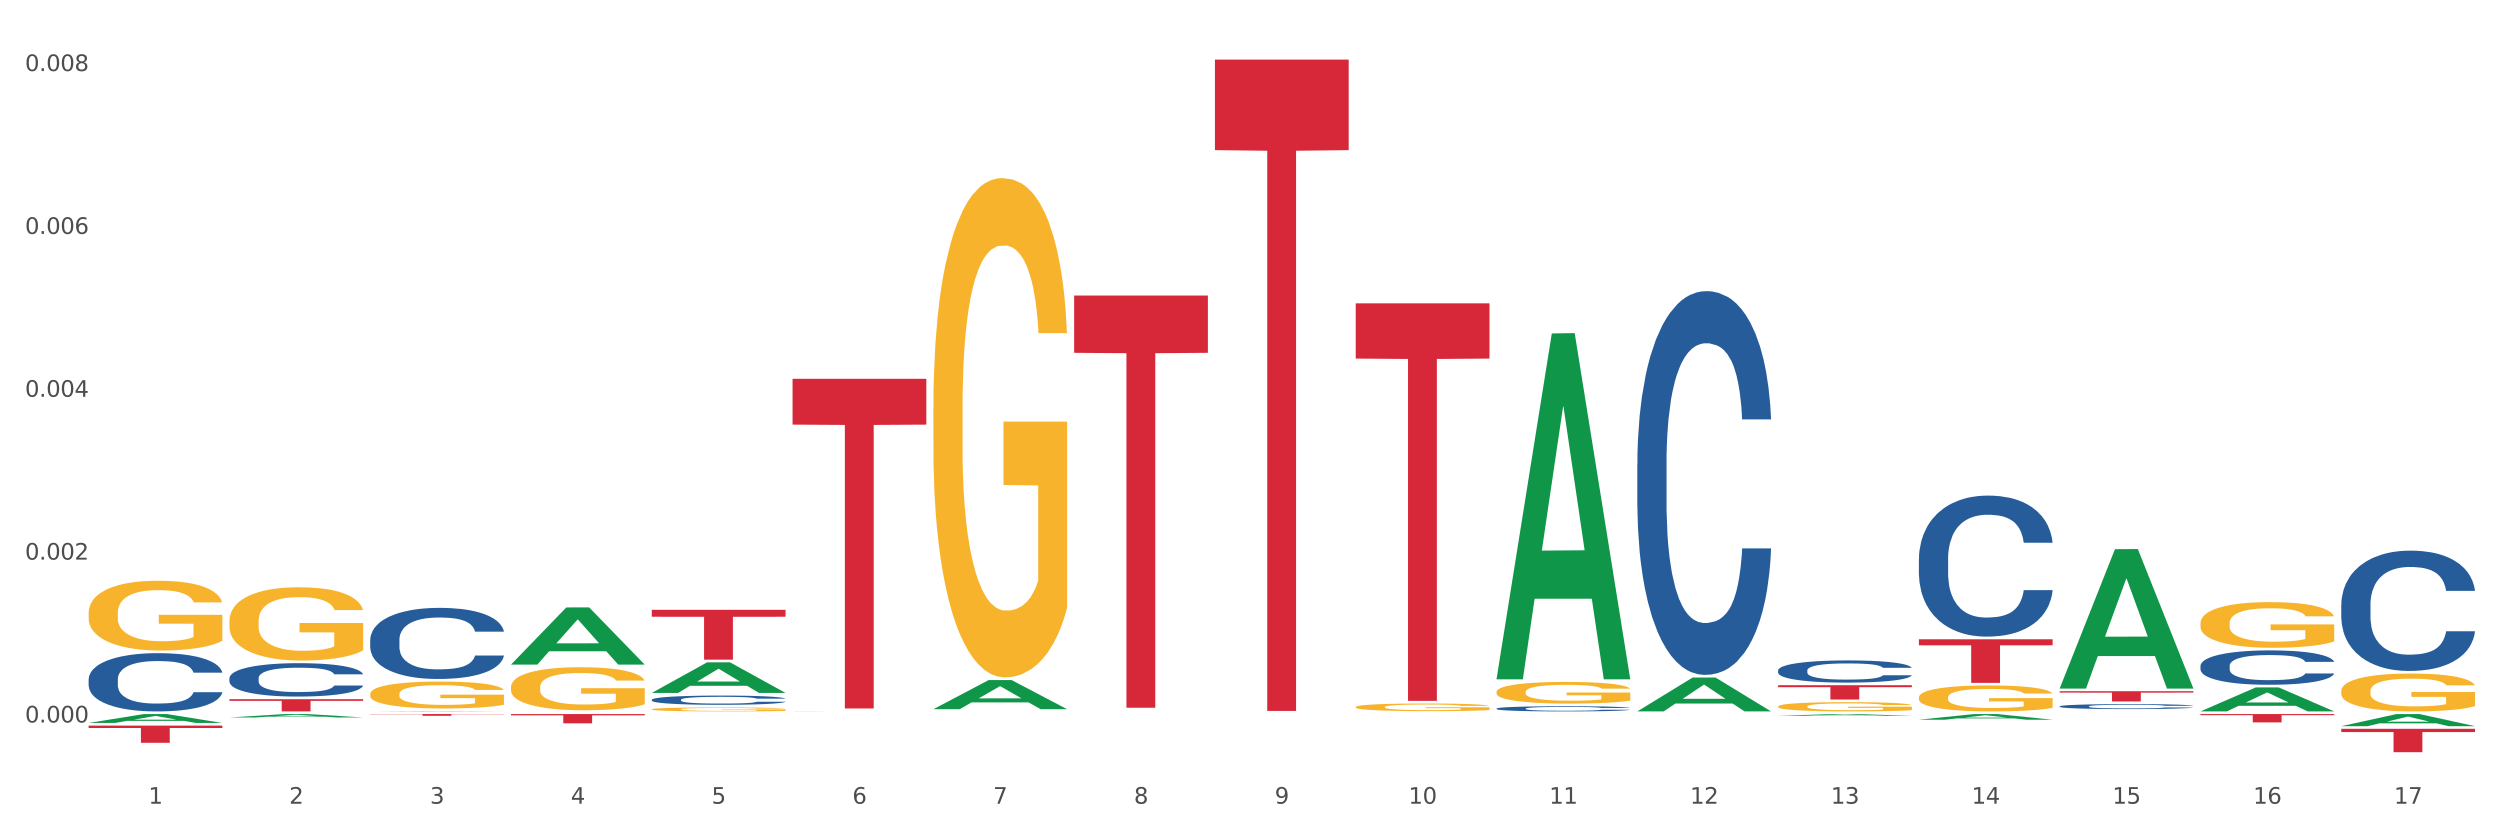 <?xml version="1.0" encoding="utf-8" standalone="no"?>
<!DOCTYPE svg PUBLIC "-//W3C//DTD SVG 1.1//EN"
  "http://www.w3.org/Graphics/SVG/1.1/DTD/svg11.dtd">
<svg xmlns:xlink="http://www.w3.org/1999/xlink" width="1080pt" height="360pt" viewBox="0 0 1080 360" xmlns="http://www.w3.org/2000/svg" version="1.1">
 <rect x="0" y="0" width="1080" height="360" fill="#333333" stroke="none"/>
 <defs>
  <style type="text/css">*{stroke-linejoin: round; stroke-linecap: butt}</style>
 </defs>
 <g id="figure_1">
  <g id="patch_1">
   <path d="M 0 360 
L 1080 360 
L 1080 0 
L 0 0 
z
" style="fill: #ffffff; stroke: #ffffff; stroke-linejoin: miter"/>
  </g>
  <g id="axes_1">
   <g id="matplotlib.axis_1">
    <g id="xtick_1">
     <g id="text_1">
      <!-- 1 -->
      <g style="fill: #4d4d4d" transform="translate(64.119 347.204) scale(0.096 -0.096)">
       <defs>
        <path id="DejaVuSans-31" d="M 794 531 
L 1825 531 
L 1825 4091 
L 703 3866 
L 703 4441 
L 1819 4666 
L 2450 4666 
L 2450 531 
L 3481 531 
L 3481 0 
L 794 0 
L 794 531 
z
" transform="scale(0.016)"/>
       </defs>
       <use xlink:href="#DejaVuSans-31"/>
      </g>
     </g>
    </g>
    <g id="xtick_2">
     <g id="text_2">
      <!-- 2 -->
      <g style="fill: #4d4d4d" transform="translate(124.94 347.204) scale(0.096 -0.096)">
       <defs>
        <path id="DejaVuSans-32" d="M 1228 531 
L 3431 531 
L 3431 0 
L 469 0 
L 469 531 
Q 828 903 1448 1529 
Q 2069 2156 2228 2338 
Q 2531 2678 2651 2914 
Q 2772 3150 2772 3378 
Q 2772 3750 2511 3984 
Q 2250 4219 1831 4219 
Q 1534 4219 1204 4116 
Q 875 4013 500 3803 
L 500 4441 
Q 881 4594 1212 4672 
Q 1544 4750 1819 4750 
Q 2544 4750 2975 4387 
Q 3406 4025 3406 3419 
Q 3406 3131 3298 2873 
Q 3191 2616 2906 2266 
Q 2828 2175 2409 1742 
Q 1991 1309 1228 531 
z
" transform="scale(0.016)"/>
       </defs>
       <use xlink:href="#DejaVuSans-32"/>
      </g>
     </g>
    </g>
    <g id="xtick_3">
     <g id="text_3">
      <!-- 3 -->
      <g style="fill: #4d4d4d" transform="translate(185.761 347.204) scale(0.096 -0.096)">
       <defs>
        <path id="DejaVuSans-33" d="M 2597 2516 
Q 3050 2419 3304 2112 
Q 3559 1806 3559 1356 
Q 3559 666 3084 287 
Q 2609 -91 1734 -91 
Q 1441 -91 1130 -33 
Q 819 25 488 141 
L 488 750 
Q 750 597 1062 519 
Q 1375 441 1716 441 
Q 2309 441 2620 675 
Q 2931 909 2931 1356 
Q 2931 1769 2642 2001 
Q 2353 2234 1838 2234 
L 1294 2234 
L 1294 2753 
L 1863 2753 
Q 2328 2753 2575 2939 
Q 2822 3125 2822 3475 
Q 2822 3834 2567 4026 
Q 2313 4219 1838 4219 
Q 1578 4219 1281 4162 
Q 984 4106 628 3988 
L 628 4550 
Q 988 4650 1302 4700 
Q 1616 4750 1894 4750 
Q 2613 4750 3031 4423 
Q 3450 4097 3450 3541 
Q 3450 3153 3228 2886 
Q 3006 2619 2597 2516 
z
" transform="scale(0.016)"/>
       </defs>
       <use xlink:href="#DejaVuSans-33"/>
      </g>
     </g>
    </g>
    <g id="xtick_4">
     <g id="text_4">
      <!-- 4 -->
      <g style="fill: #4d4d4d" transform="translate(246.582 347.204) scale(0.096 -0.096)">
       <defs>
        <path id="DejaVuSans-34" d="M 2419 4116 
L 825 1625 
L 2419 1625 
L 2419 4116 
z
M 2253 4666 
L 3047 4666 
L 3047 1625 
L 3713 1625 
L 3713 1100 
L 3047 1100 
L 3047 0 
L 2419 0 
L 2419 1100 
L 313 1100 
L 313 1709 
L 2253 4666 
z
" transform="scale(0.016)"/>
       </defs>
       <use xlink:href="#DejaVuSans-34"/>
      </g>
     </g>
    </g>
    <g id="xtick_5">
     <g id="text_5">
      <!-- 5 -->
      <g style="fill: #4d4d4d" transform="translate(307.403 347.204) scale(0.096 -0.096)">
       <defs>
        <path id="DejaVuSans-35" d="M 691 4666 
L 3169 4666 
L 3169 4134 
L 1269 4134 
L 1269 2991 
Q 1406 3038 1543 3061 
Q 1681 3084 1819 3084 
Q 2600 3084 3056 2656 
Q 3513 2228 3513 1497 
Q 3513 744 3044 326 
Q 2575 -91 1722 -91 
Q 1428 -91 1123 -41 
Q 819 9 494 109 
L 494 744 
Q 775 591 1075 516 
Q 1375 441 1709 441 
Q 2250 441 2565 725 
Q 2881 1009 2881 1497 
Q 2881 1984 2565 2268 
Q 2250 2553 1709 2553 
Q 1456 2553 1204 2497 
Q 953 2441 691 2322 
L 691 4666 
z
" transform="scale(0.016)"/>
       </defs>
       <use xlink:href="#DejaVuSans-35"/>
      </g>
     </g>
    </g>
    <g id="xtick_6">
     <g id="text_6">
      <!-- 6 -->
      <g style="fill: #4d4d4d" transform="translate(368.224 347.204) scale(0.096 -0.096)">
       <defs>
        <path id="DejaVuSans-36" d="M 2113 2584 
Q 1688 2584 1439 2293 
Q 1191 2003 1191 1497 
Q 1191 994 1439 701 
Q 1688 409 2113 409 
Q 2538 409 2786 701 
Q 3034 994 3034 1497 
Q 3034 2003 2786 2293 
Q 2538 2584 2113 2584 
z
M 3366 4563 
L 3366 3988 
Q 3128 4100 2886 4159 
Q 2644 4219 2406 4219 
Q 1781 4219 1451 3797 
Q 1122 3375 1075 2522 
Q 1259 2794 1537 2939 
Q 1816 3084 2150 3084 
Q 2853 3084 3261 2657 
Q 3669 2231 3669 1497 
Q 3669 778 3244 343 
Q 2819 -91 2113 -91 
Q 1303 -91 875 529 
Q 447 1150 447 2328 
Q 447 3434 972 4092 
Q 1497 4750 2381 4750 
Q 2619 4750 2861 4703 
Q 3103 4656 3366 4563 
z
" transform="scale(0.016)"/>
       </defs>
       <use xlink:href="#DejaVuSans-36"/>
      </g>
     </g>
    </g>
    <g id="xtick_7">
     <g id="text_7">
      <!-- 7 -->
      <g style="fill: #4d4d4d" transform="translate(429.045 347.204) scale(0.096 -0.096)">
       <defs>
        <path id="DejaVuSans-37" d="M 525 4666 
L 3525 4666 
L 3525 4397 
L 1831 0 
L 1172 0 
L 2766 4134 
L 525 4134 
L 525 4666 
z
" transform="scale(0.016)"/>
       </defs>
       <use xlink:href="#DejaVuSans-37"/>
      </g>
     </g>
    </g>
    <g id="xtick_8">
     <g id="text_8">
      <!-- 8 -->
      <g style="fill: #4d4d4d" transform="translate(489.866 347.204) scale(0.096 -0.096)">
       <defs>
        <path id="DejaVuSans-38" d="M 2034 2216 
Q 1584 2216 1326 1975 
Q 1069 1734 1069 1313 
Q 1069 891 1326 650 
Q 1584 409 2034 409 
Q 2484 409 2743 651 
Q 3003 894 3003 1313 
Q 3003 1734 2745 1975 
Q 2488 2216 2034 2216 
z
M 1403 2484 
Q 997 2584 770 2862 
Q 544 3141 544 3541 
Q 544 4100 942 4425 
Q 1341 4750 2034 4750 
Q 2731 4750 3128 4425 
Q 3525 4100 3525 3541 
Q 3525 3141 3298 2862 
Q 3072 2584 2669 2484 
Q 3125 2378 3379 2068 
Q 3634 1759 3634 1313 
Q 3634 634 3220 271 
Q 2806 -91 2034 -91 
Q 1263 -91 848 271 
Q 434 634 434 1313 
Q 434 1759 690 2068 
Q 947 2378 1403 2484 
z
M 1172 3481 
Q 1172 3119 1398 2916 
Q 1625 2713 2034 2713 
Q 2441 2713 2670 2916 
Q 2900 3119 2900 3481 
Q 2900 3844 2670 4047 
Q 2441 4250 2034 4250 
Q 1625 4250 1398 4047 
Q 1172 3844 1172 3481 
z
" transform="scale(0.016)"/>
       </defs>
       <use xlink:href="#DejaVuSans-38"/>
      </g>
     </g>
    </g>
    <g id="xtick_9">
     <g id="text_9">
      <!-- 9 -->
      <g style="fill: #4d4d4d" transform="translate(550.688 347.204) scale(0.096 -0.096)">
       <defs>
        <path id="DejaVuSans-39" d="M 703 97 
L 703 672 
Q 941 559 1184 500 
Q 1428 441 1663 441 
Q 2288 441 2617 861 
Q 2947 1281 2994 2138 
Q 2813 1869 2534 1725 
Q 2256 1581 1919 1581 
Q 1219 1581 811 2004 
Q 403 2428 403 3163 
Q 403 3881 828 4315 
Q 1253 4750 1959 4750 
Q 2769 4750 3195 4129 
Q 3622 3509 3622 2328 
Q 3622 1225 3098 567 
Q 2575 -91 1691 -91 
Q 1453 -91 1209 -44 
Q 966 3 703 97 
z
M 1959 2075 
Q 2384 2075 2632 2365 
Q 2881 2656 2881 3163 
Q 2881 3666 2632 3958 
Q 2384 4250 1959 4250 
Q 1534 4250 1286 3958 
Q 1038 3666 1038 3163 
Q 1038 2656 1286 2365 
Q 1534 2075 1959 2075 
z
" transform="scale(0.016)"/>
       </defs>
       <use xlink:href="#DejaVuSans-39"/>
      </g>
     </g>
    </g>
    <g id="xtick_10">
     <g id="text_10">
      <!-- 10 -->
      <g style="fill: #4d4d4d" transform="translate(608.455 347.204) scale(0.096 -0.096)">
       <defs>
        <path id="DejaVuSans-30" d="M 2034 4250 
Q 1547 4250 1301 3770 
Q 1056 3291 1056 2328 
Q 1056 1369 1301 889 
Q 1547 409 2034 409 
Q 2525 409 2770 889 
Q 3016 1369 3016 2328 
Q 3016 3291 2770 3770 
Q 2525 4250 2034 4250 
z
M 2034 4750 
Q 2819 4750 3233 4129 
Q 3647 3509 3647 2328 
Q 3647 1150 3233 529 
Q 2819 -91 2034 -91 
Q 1250 -91 836 529 
Q 422 1150 422 2328 
Q 422 3509 836 4129 
Q 1250 4750 2034 4750 
z
" transform="scale(0.016)"/>
       </defs>
       <use xlink:href="#DejaVuSans-31"/>
       <use xlink:href="#DejaVuSans-30" transform="translate(63.623 0)"/>
      </g>
     </g>
    </g>
    <g id="xtick_11">
     <g id="text_11">
      <!-- 11 -->
      <g style="fill: #4d4d4d" transform="translate(669.276 347.204) scale(0.096 -0.096)">
       <use xlink:href="#DejaVuSans-31"/>
       <use xlink:href="#DejaVuSans-31" transform="translate(63.623 0)"/>
      </g>
     </g>
    </g>
    <g id="xtick_12">
     <g id="text_12">
      <!-- 12 -->
      <g style="fill: #4d4d4d" transform="translate(730.097 347.204) scale(0.096 -0.096)">
       <use xlink:href="#DejaVuSans-31"/>
       <use xlink:href="#DejaVuSans-32" transform="translate(63.623 0)"/>
      </g>
     </g>
    </g>
    <g id="xtick_13">
     <g id="text_13">
      <!-- 13 -->
      <g style="fill: #4d4d4d" transform="translate(790.918 347.204) scale(0.096 -0.096)">
       <use xlink:href="#DejaVuSans-31"/>
       <use xlink:href="#DejaVuSans-33" transform="translate(63.623 0)"/>
      </g>
     </g>
    </g>
    <g id="xtick_14">
     <g id="text_14">
      <!-- 14 -->
      <g style="fill: #4d4d4d" transform="translate(851.739 347.204) scale(0.096 -0.096)">
       <use xlink:href="#DejaVuSans-31"/>
       <use xlink:href="#DejaVuSans-34" transform="translate(63.623 0)"/>
      </g>
     </g>
    </g>
    <g id="xtick_15">
     <g id="text_15">
      <!-- 15 -->
      <g style="fill: #4d4d4d" transform="translate(912.56 347.204) scale(0.096 -0.096)">
       <use xlink:href="#DejaVuSans-31"/>
       <use xlink:href="#DejaVuSans-35" transform="translate(63.623 0)"/>
      </g>
     </g>
    </g>
    <g id="xtick_16">
     <g id="text_16">
      <!-- 16 -->
      <g style="fill: #4d4d4d" transform="translate(973.381 347.204) scale(0.096 -0.096)">
       <use xlink:href="#DejaVuSans-31"/>
       <use xlink:href="#DejaVuSans-36" transform="translate(63.623 0)"/>
      </g>
     </g>
    </g>
    <g id="xtick_17">
     <g id="text_17">
      <!-- 17 -->
      <g style="fill: #4d4d4d" transform="translate(1034.202 347.204) scale(0.096 -0.096)">
       <use xlink:href="#DejaVuSans-31"/>
       <use xlink:href="#DejaVuSans-37" transform="translate(63.623 0)"/>
      </g>
     </g>
    </g>
    <g id="xtick_18"/>
    <g id="xtick_19"/>
    <g id="xtick_20"/>
    <g id="xtick_21"/>
    <g id="xtick_22"/>
    <g id="xtick_23"/>
    <g id="xtick_24"/>
    <g id="xtick_25"/>
    <g id="xtick_26"/>
    <g id="xtick_27"/>
    <g id="xtick_28"/>
    <g id="xtick_29"/>
    <g id="xtick_30"/>
    <g id="xtick_31"/>
    <g id="xtick_32"/>
    <g id="xtick_33"/>
   </g>
   <g id="matplotlib.axis_2">
    <g id="ytick_1">
     <g id="text_18">
      <!-- 0.000 -->
      <g style="fill: #4d4d4d" transform="translate(10.8 312.114) scale(0.096 -0.096)">
       <defs>
        <path id="DejaVuSans-2e" d="M 684 794 
L 1344 794 
L 1344 0 
L 684 0 
L 684 794 
z
" transform="scale(0.016)"/>
       </defs>
       <use xlink:href="#DejaVuSans-30"/>
       <use xlink:href="#DejaVuSans-2e" transform="translate(63.623 0)"/>
       <use xlink:href="#DejaVuSans-30" transform="translate(95.41 0)"/>
       <use xlink:href="#DejaVuSans-30" transform="translate(159.033 0)"/>
       <use xlink:href="#DejaVuSans-30" transform="translate(222.656 0)"/>
      </g>
     </g>
    </g>
    <g id="ytick_2">
     <g id="text_19">
      <!-- 0.002 -->
      <g style="fill: #4d4d4d" transform="translate(10.8 241.76) scale(0.096 -0.096)">
       <use xlink:href="#DejaVuSans-30"/>
       <use xlink:href="#DejaVuSans-2e" transform="translate(63.623 0)"/>
       <use xlink:href="#DejaVuSans-30" transform="translate(95.41 0)"/>
       <use xlink:href="#DejaVuSans-30" transform="translate(159.033 0)"/>
       <use xlink:href="#DejaVuSans-32" transform="translate(222.656 0)"/>
      </g>
     </g>
    </g>
    <g id="ytick_3">
     <g id="text_20">
      <!-- 0.004 -->
      <g style="fill: #4d4d4d" transform="translate(10.8 171.406) scale(0.096 -0.096)">
       <use xlink:href="#DejaVuSans-30"/>
       <use xlink:href="#DejaVuSans-2e" transform="translate(63.623 0)"/>
       <use xlink:href="#DejaVuSans-30" transform="translate(95.41 0)"/>
       <use xlink:href="#DejaVuSans-30" transform="translate(159.033 0)"/>
       <use xlink:href="#DejaVuSans-34" transform="translate(222.656 0)"/>
      </g>
     </g>
    </g>
    <g id="ytick_4">
     <g id="text_21">
      <!-- 0.006 -->
      <g style="fill: #4d4d4d" transform="translate(10.8 101.052) scale(0.096 -0.096)">
       <use xlink:href="#DejaVuSans-30"/>
       <use xlink:href="#DejaVuSans-2e" transform="translate(63.623 0)"/>
       <use xlink:href="#DejaVuSans-30" transform="translate(95.41 0)"/>
       <use xlink:href="#DejaVuSans-30" transform="translate(159.033 0)"/>
       <use xlink:href="#DejaVuSans-36" transform="translate(222.656 0)"/>
      </g>
     </g>
    </g>
    <g id="ytick_5">
     <g id="text_22">
      <!-- 0.008 -->
      <g style="fill: #4d4d4d" transform="translate(10.8 30.698) scale(0.096 -0.096)">
       <use xlink:href="#DejaVuSans-30"/>
       <use xlink:href="#DejaVuSans-2e" transform="translate(63.623 0)"/>
       <use xlink:href="#DejaVuSans-30" transform="translate(95.41 0)"/>
       <use xlink:href="#DejaVuSans-30" transform="translate(159.033 0)"/>
       <use xlink:href="#DejaVuSans-38" transform="translate(222.656 0)"/>
      </g>
     </g>
    </g>
    <g id="ytick_6"/>
    <g id="ytick_7"/>
    <g id="ytick_8"/>
    <g id="ytick_9"/>
   </g>
   <g id="PolyCollection_1">
    <path d="M 38.283 312.311 
L 38.343 312.307 
L 62.169 308.47 
L 72.058 308.467 
L 96.063 312.318 
L 84.626 312.318 
L 79.444 311.421 
L 54.843 311.421 
L 54.664 311.436 
L 49.66 312.318 
L 38.283 312.318 
L 38.283 312.311 
L 57.94 310.886 
L 76.346 310.882 
L 67.233 309.288 
L 67.113 309.28 
L 66.994 309.291 
L 57.881 310.882 
L 57.94 310.886 
L 38.283 312.311 
z
" clip-path="url(#pecc107d763)" style="fill: #109648"/>
    <path d="M 159.925 276.401 
L 159.993 276.373 
L 159.993 275.588 
L 160.198 274.522 
L 160.95 272.558 
L 161.906 271.071 
L 163.545 269.332 
L 164.433 268.603 
L 165.594 267.789 
L 167.984 266.471 
L 170.716 265.349 
L 172.629 264.731 
L 174.063 264.339 
L 177.273 263.637 
L 179.117 263.329 
L 181.029 263.076 
L 182.668 262.908 
L 185.4 262.712 
L 187.586 262.627 
L 190.113 262.599 
L 192.23 262.627 
L 195.03 262.74 
L 199.128 263.076 
L 200.699 263.273 
L 202.816 263.609 
L 205.002 264.058 
L 206.777 264.507 
L 208.826 265.152 
L 210.944 265.994 
L 212.993 267.06 
L 214.427 268.042 
L 215.588 269.079 
L 216.612 270.342 
L 217.364 271.716 
L 217.705 272.867 
L 205.207 272.867 
L 204.865 271.829 
L 204.182 270.707 
L 203.499 269.949 
L 202.748 269.332 
L 201.587 268.631 
L 200.562 268.182 
L 198.855 267.649 
L 197.284 267.312 
L 195.986 267.116 
L 194.416 266.947 
L 191.069 266.779 
L 188.679 266.779 
L 187.176 266.835 
L 185.332 266.976 
L 183.761 267.172 
L 181.917 267.509 
L 180.483 267.873 
L 179.049 268.35 
L 178.229 268.687 
L 177 269.304 
L 176.18 269.809 
L 175.087 270.678 
L 174.473 271.296 
L 173.38 272.895 
L 172.902 274.073 
L 172.697 274.886 
L 172.56 275.784 
L 172.56 280.16 
L 172.97 282.124 
L 173.312 282.965 
L 173.858 283.919 
L 174.882 285.153 
L 176.385 286.36 
L 177.956 287.229 
L 179.253 287.762 
L 180.483 288.155 
L 181.712 288.464 
L 183.215 288.744 
L 184.444 288.912 
L 186.288 289.081 
L 188.474 289.165 
L 190.181 289.165 
L 193.664 289.025 
L 195.235 288.884 
L 196.738 288.688 
L 198.377 288.379 
L 199.674 288.043 
L 200.426 287.79 
L 201.655 287.257 
L 202.611 286.696 
L 203.431 286.051 
L 203.977 285.49 
L 204.592 284.649 
L 205.07 283.695 
L 205.207 283.19 
L 217.705 283.19 
L 217.432 284.2 
L 216.954 285.182 
L 215.998 286.5 
L 215.246 287.257 
L 214.085 288.183 
L 212.856 288.969 
L 211.149 289.838 
L 209.578 290.483 
L 207.939 291.044 
L 206.163 291.549 
L 202.953 292.251 
L 201.792 292.447 
L 199.333 292.784 
L 197.421 292.98 
L 194.62 293.176 
L 191.752 293.289 
L 188.747 293.317 
L 186.083 293.261 
L 183.146 293.092 
L 181.302 292.924 
L 179.253 292.672 
L 176.863 292.279 
L 174.609 291.802 
L 172.492 291.241 
L 170.511 290.596 
L 168.667 289.866 
L 166.277 288.66 
L 164.501 287.482 
L 163.203 286.388 
L 162.316 285.462 
L 161.428 284.284 
L 160.95 283.47 
L 160.198 281.507 
L 159.925 279.683 
L 159.925 276.401 
z
" clip-path="url(#pecc107d763)" style="fill: #255c99"/>
    <path d="M 99.104 292.971 
L 99.172 292.958 
L 99.172 292.589 
L 99.377 292.089 
L 100.129 291.167 
L 101.085 290.469 
L 102.724 289.653 
L 103.612 289.311 
L 104.773 288.929 
L 107.163 288.31 
L 109.895 287.783 
L 111.807 287.494 
L 113.242 287.309 
L 116.452 286.98 
L 118.296 286.835 
L 120.208 286.717 
L 121.847 286.638 
L 124.579 286.546 
L 126.765 286.506 
L 129.292 286.493 
L 131.409 286.506 
L 134.209 286.559 
L 138.307 286.717 
L 139.878 286.809 
L 141.995 286.967 
L 144.181 287.178 
L 145.956 287.388 
L 148.005 287.691 
L 150.123 288.086 
L 152.172 288.586 
L 153.606 289.047 
L 154.767 289.534 
L 155.791 290.127 
L 156.543 290.772 
L 156.884 291.312 
L 144.386 291.312 
L 144.044 290.825 
L 143.361 290.298 
L 142.678 289.943 
L 141.927 289.653 
L 140.766 289.324 
L 139.741 289.113 
L 138.034 288.863 
L 136.463 288.705 
L 135.165 288.613 
L 133.594 288.534 
L 130.248 288.455 
L 127.857 288.455 
L 126.355 288.481 
L 124.511 288.547 
L 122.94 288.639 
L 121.096 288.797 
L 119.662 288.968 
L 118.227 289.192 
L 117.408 289.35 
L 116.179 289.64 
L 115.359 289.877 
L 114.266 290.285 
L 113.652 290.575 
L 112.559 291.325 
L 112.081 291.878 
L 111.876 292.26 
L 111.739 292.681 
L 111.739 294.735 
L 112.149 295.657 
L 112.49 296.052 
L 113.037 296.5 
L 114.061 297.079 
L 115.564 297.645 
L 117.135 298.053 
L 118.432 298.303 
L 119.662 298.488 
L 120.891 298.633 
L 122.394 298.764 
L 123.623 298.843 
L 125.467 298.922 
L 127.653 298.962 
L 129.36 298.962 
L 132.843 298.896 
L 134.414 298.83 
L 135.917 298.738 
L 137.556 298.593 
L 138.853 298.435 
L 139.605 298.317 
L 140.834 298.066 
L 141.79 297.803 
L 142.61 297.5 
L 143.156 297.237 
L 143.771 296.842 
L 144.249 296.394 
L 144.386 296.157 
L 156.884 296.157 
L 156.611 296.631 
L 156.133 297.092 
L 155.177 297.711 
L 154.425 298.066 
L 153.264 298.501 
L 152.035 298.87 
L 150.327 299.278 
L 148.757 299.581 
L 147.117 299.844 
L 145.342 300.081 
L 142.132 300.41 
L 140.971 300.502 
L 138.512 300.66 
L 136.6 300.752 
L 133.799 300.845 
L 130.931 300.897 
L 127.926 300.91 
L 125.262 300.884 
L 122.325 300.805 
L 120.481 300.726 
L 118.432 300.608 
L 116.042 300.423 
L 113.788 300.199 
L 111.671 299.936 
L 109.69 299.633 
L 107.846 299.291 
L 105.456 298.725 
L 103.68 298.172 
L 102.382 297.658 
L 101.494 297.224 
L 100.607 296.671 
L 100.129 296.289 
L 99.377 295.367 
L 99.104 294.511 
L 99.104 292.971 
z
" clip-path="url(#pecc107d763)" style="fill: #255c99"/>
    <path d="M 38.283 293.476 
L 38.351 293.453 
L 38.351 292.81 
L 38.556 291.936 
L 39.307 290.327 
L 40.264 289.109 
L 41.903 287.684 
L 42.791 287.087 
L 43.952 286.42 
L 46.342 285.34 
L 49.074 284.42 
L 50.986 283.915 
L 52.421 283.593 
L 55.631 283.018 
L 57.475 282.765 
L 59.387 282.559 
L 61.026 282.421 
L 63.758 282.26 
L 65.944 282.191 
L 68.471 282.168 
L 70.588 282.191 
L 73.388 282.283 
L 77.486 282.559 
L 79.057 282.719 
L 81.174 282.995 
L 83.36 283.363 
L 85.135 283.731 
L 87.184 284.259 
L 89.302 284.949 
L 91.35 285.822 
L 92.785 286.627 
L 93.946 287.477 
L 94.97 288.512 
L 95.722 289.638 
L 96.063 290.58 
L 83.564 290.58 
L 83.223 289.73 
L 82.54 288.81 
L 81.857 288.19 
L 81.106 287.684 
L 79.945 287.109 
L 78.92 286.742 
L 77.213 286.305 
L 75.642 286.029 
L 74.344 285.868 
L 72.773 285.73 
L 69.427 285.593 
L 67.036 285.593 
L 65.534 285.639 
L 63.69 285.753 
L 62.119 285.914 
L 60.275 286.19 
L 58.841 286.489 
L 57.406 286.88 
L 56.587 287.155 
L 55.357 287.661 
L 54.538 288.075 
L 53.445 288.787 
L 52.83 289.293 
L 51.738 290.603 
L 51.26 291.568 
L 51.055 292.235 
L 50.918 292.97 
L 50.918 296.556 
L 51.328 298.165 
L 51.669 298.854 
L 52.216 299.636 
L 53.24 300.647 
L 54.743 301.636 
L 56.314 302.348 
L 57.611 302.785 
L 58.841 303.107 
L 60.07 303.359 
L 61.573 303.589 
L 62.802 303.727 
L 64.646 303.865 
L 66.832 303.934 
L 68.539 303.934 
L 72.022 303.819 
L 73.593 303.704 
L 75.096 303.543 
L 76.735 303.29 
L 78.032 303.015 
L 78.784 302.808 
L 80.013 302.371 
L 80.969 301.911 
L 81.789 301.383 
L 82.335 300.923 
L 82.95 300.234 
L 83.428 299.452 
L 83.564 299.038 
L 96.063 299.038 
L 95.79 299.866 
L 95.312 300.67 
L 94.356 301.75 
L 93.604 302.371 
L 92.443 303.13 
L 91.214 303.773 
L 89.506 304.486 
L 87.936 305.014 
L 86.296 305.474 
L 84.521 305.888 
L 81.311 306.462 
L 80.15 306.623 
L 77.691 306.899 
L 75.779 307.06 
L 72.978 307.221 
L 70.11 307.313 
L 67.105 307.336 
L 64.441 307.29 
L 61.504 307.152 
L 59.66 307.014 
L 57.611 306.807 
L 55.221 306.485 
L 52.967 306.095 
L 50.85 305.635 
L 48.869 305.106 
L 47.025 304.509 
L 44.635 303.52 
L 42.859 302.555 
L 41.561 301.659 
L 40.673 300.9 
L 39.786 299.935 
L 39.307 299.268 
L 38.556 297.659 
L 38.283 296.165 
L 38.283 293.476 
z
" clip-path="url(#pecc107d763)" style="fill: #255c99"/>
    <path d="M 38.283 313.449 
L 96.063 313.449 
L 96.063 314.484 
L 73.334 314.491 
L 73.334 320.898 
L 60.875 320.898 
L 60.875 314.491 
L 38.283 314.484 
L 38.283 313.456 
L 38.283 313.449 
z
" clip-path="url(#pecc107d763)" style="fill: #d62839"/>
    <path d="M 99.104 302.041 
L 156.884 302.041 
L 156.884 302.777 
L 134.155 302.782 
L 134.155 307.336 
L 121.696 307.336 
L 121.696 302.782 
L 99.104 302.777 
L 99.104 302.046 
L 99.104 302.041 
z
" clip-path="url(#pecc107d763)" style="fill: #d62839"/>
    <path d="M 159.925 308.467 
L 217.705 308.467 
L 217.705 308.572 
L 194.977 308.572 
L 194.977 309.224 
L 182.517 309.224 
L 182.517 308.572 
L 159.925 308.572 
L 159.925 308.467 
L 159.925 308.467 
z
" clip-path="url(#pecc107d763)" style="fill: #d62839"/>
    <path d="M 220.746 308.467 
L 278.526 308.467 
L 278.526 309.024 
L 255.798 309.027 
L 255.798 312.476 
L 243.338 312.476 
L 243.338 309.027 
L 220.746 309.024 
L 220.746 308.47 
L 220.746 308.467 
z
" clip-path="url(#pecc107d763)" style="fill: #d62839"/>
    <path d="M 281.567 263.447 
L 339.347 263.447 
L 339.347 266.44 
L 316.619 266.46 
L 316.619 284.982 
L 304.159 284.982 
L 304.159 266.46 
L 281.567 266.44 
L 281.567 263.467 
L 281.567 263.447 
z
" clip-path="url(#pecc107d763)" style="fill: #d62839"/>
    <path d="M 342.388 163.644 
L 400.168 163.644 
L 400.168 183.435 
L 377.44 183.569 
L 377.44 306.06 
L 364.98 306.06 
L 364.98 183.569 
L 342.388 183.435 
L 342.388 163.778 
L 342.388 163.644 
z
" clip-path="url(#pecc107d763)" style="fill: #d62839"/>
    <path d="M 464.03 127.669 
L 521.81 127.669 
L 521.81 152.417 
L 499.082 152.584 
L 499.082 305.752 
L 486.622 305.752 
L 486.622 152.584 
L 464.03 152.417 
L 464.03 127.836 
L 464.03 127.669 
z
" clip-path="url(#pecc107d763)" style="fill: #d62839"/>
    <path d="M 524.851 25.759 
L 582.632 25.759 
L 582.632 64.858 
L 559.903 65.122 
L 559.903 307.111 
L 547.443 307.111 
L 547.443 65.122 
L 524.851 64.858 
L 524.851 26.024 
L 524.851 25.759 
z
" clip-path="url(#pecc107d763)" style="fill: #d62839"/>
    <path d="M 585.673 131.043 
L 643.453 131.043 
L 643.453 154.909 
L 620.724 155.07 
L 620.724 302.783 
L 608.264 302.783 
L 608.264 155.07 
L 585.673 154.909 
L 585.673 131.204 
L 585.673 131.043 
z
" clip-path="url(#pecc107d763)" style="fill: #d62839"/>
    <path d="M 768.136 296.008 
L 825.916 296.008 
L 825.916 296.869 
L 803.187 296.875 
L 803.187 302.202 
L 790.727 302.202 
L 790.727 296.875 
L 768.136 296.869 
L 768.136 296.014 
L 768.136 296.008 
z
" clip-path="url(#pecc107d763)" style="fill: #d62839"/>
    <path d="M 828.957 276.151 
L 886.737 276.151 
L 886.737 278.769 
L 864.008 278.786 
L 864.008 294.987 
L 851.549 294.987 
L 851.549 278.786 
L 828.957 278.769 
L 828.957 276.169 
L 828.957 276.151 
z
" clip-path="url(#pecc107d763)" style="fill: #d62839"/>
    <path d="M 889.778 298.598 
L 947.558 298.598 
L 947.558 299.216 
L 924.829 299.22 
L 924.829 303.046 
L 912.37 303.046 
L 912.37 299.22 
L 889.778 299.216 
L 889.778 298.602 
L 889.778 298.598 
z
" clip-path="url(#pecc107d763)" style="fill: #d62839"/>
    <path d="M 281.567 302.281 
L 281.636 302.277 
L 281.636 302.175 
L 281.84 302.037 
L 282.592 301.782 
L 283.548 301.588 
L 285.187 301.362 
L 286.075 301.268 
L 287.236 301.162 
L 289.626 300.99 
L 292.358 300.845 
L 294.271 300.764 
L 295.705 300.713 
L 298.915 300.622 
L 300.759 300.582 
L 302.671 300.549 
L 304.31 300.527 
L 307.042 300.502 
L 309.228 300.491 
L 311.755 300.487 
L 313.872 300.491 
L 316.672 300.505 
L 320.77 300.549 
L 322.341 300.575 
L 324.458 300.619 
L 326.644 300.677 
L 328.42 300.735 
L 330.469 300.819 
L 332.586 300.928 
L 334.635 301.067 
L 336.069 301.195 
L 337.23 301.33 
L 338.254 301.494 
L 339.006 301.672 
L 339.347 301.822 
L 326.849 301.822 
L 326.507 301.687 
L 325.824 301.541 
L 325.141 301.443 
L 324.39 301.362 
L 323.229 301.271 
L 322.204 301.213 
L 320.497 301.144 
L 318.926 301.1 
L 317.629 301.074 
L 316.058 301.052 
L 312.711 301.031 
L 310.321 301.031 
L 308.818 301.038 
L 306.974 301.056 
L 305.403 301.082 
L 303.559 301.125 
L 302.125 301.173 
L 300.691 301.235 
L 299.871 301.278 
L 298.642 301.359 
L 297.822 301.424 
L 296.729 301.537 
L 296.115 301.618 
L 295.022 301.825 
L 294.544 301.979 
L 294.339 302.084 
L 294.202 302.201 
L 294.202 302.77 
L 294.612 303.025 
L 294.954 303.134 
L 295.5 303.258 
L 296.524 303.419 
L 298.027 303.575 
L 299.598 303.689 
L 300.896 303.758 
L 302.125 303.809 
L 303.354 303.849 
L 304.857 303.885 
L 306.086 303.907 
L 307.93 303.929 
L 310.116 303.94 
L 311.823 303.94 
L 315.306 303.922 
L 316.877 303.904 
L 318.38 303.878 
L 320.019 303.838 
L 321.317 303.794 
L 322.068 303.761 
L 323.297 303.692 
L 324.253 303.619 
L 325.073 303.535 
L 325.619 303.462 
L 326.234 303.353 
L 326.712 303.229 
L 326.849 303.163 
L 339.347 303.163 
L 339.074 303.295 
L 338.596 303.422 
L 337.64 303.594 
L 336.889 303.692 
L 335.727 303.812 
L 334.498 303.915 
L 332.791 304.028 
L 331.22 304.111 
L 329.581 304.184 
L 327.805 304.25 
L 324.595 304.341 
L 323.434 304.367 
L 320.975 304.41 
L 319.063 304.436 
L 316.263 304.462 
L 313.394 304.476 
L 310.389 304.48 
L 307.725 304.472 
L 304.789 304.451 
L 302.944 304.429 
L 300.896 304.396 
L 298.505 304.345 
L 296.251 304.283 
L 294.134 304.21 
L 292.153 304.126 
L 290.309 304.031 
L 287.919 303.874 
L 286.143 303.721 
L 284.846 303.579 
L 283.958 303.459 
L 283.07 303.306 
L 282.592 303.2 
L 281.84 302.945 
L 281.567 302.708 
L 281.567 302.281 
z
" clip-path="url(#pecc107d763)" style="fill: #255c99"/>
    <path d="M 342.388 307.196 
L 342.457 307.196 
L 342.457 307.196 
L 342.662 307.196 
L 343.413 307.195 
L 344.369 307.194 
L 346.008 307.194 
L 346.896 307.193 
L 348.057 307.193 
L 350.447 307.193 
L 353.179 307.192 
L 355.092 307.192 
L 356.526 307.192 
L 359.736 307.191 
L 361.58 307.191 
L 363.492 307.191 
L 365.132 307.191 
L 367.863 307.191 
L 370.049 307.191 
L 372.576 307.191 
L 374.693 307.191 
L 377.493 307.191 
L 381.591 307.191 
L 383.162 307.191 
L 385.279 307.191 
L 387.465 307.192 
L 389.241 307.192 
L 391.29 307.192 
L 393.407 307.192 
L 395.456 307.193 
L 396.89 307.193 
L 398.051 307.194 
L 399.076 307.194 
L 399.827 307.195 
L 400.168 307.195 
L 387.67 307.195 
L 387.328 307.195 
L 386.645 307.194 
L 385.962 307.194 
L 385.211 307.194 
L 384.05 307.193 
L 383.026 307.193 
L 381.318 307.193 
L 379.747 307.193 
L 378.45 307.193 
L 376.879 307.193 
L 373.532 307.193 
L 371.142 307.193 
L 369.639 307.193 
L 367.795 307.193 
L 366.224 307.193 
L 364.38 307.193 
L 362.946 307.193 
L 361.512 307.193 
L 360.692 307.193 
L 359.463 307.194 
L 358.643 307.194 
L 357.55 307.194 
L 356.936 307.194 
L 355.843 307.195 
L 355.365 307.196 
L 355.16 307.196 
L 355.023 307.196 
L 355.023 307.198 
L 355.433 307.199 
L 355.775 307.199 
L 356.321 307.199 
L 357.346 307.2 
L 358.848 307.2 
L 360.419 307.201 
L 361.717 307.201 
L 362.946 307.201 
L 364.175 307.201 
L 365.678 307.201 
L 366.907 307.201 
L 368.751 307.201 
L 370.937 307.201 
L 372.644 307.201 
L 376.127 307.201 
L 377.698 307.201 
L 379.201 307.201 
L 380.84 307.201 
L 382.138 307.201 
L 382.889 307.201 
L 384.118 307.201 
L 385.074 307.2 
L 385.894 307.2 
L 386.44 307.2 
L 387.055 307.2 
L 387.533 307.199 
L 387.67 307.199 
L 400.168 307.199 
L 399.895 307.199 
L 399.417 307.2 
L 398.461 307.2 
L 397.71 307.201 
L 396.549 307.201 
L 395.319 307.201 
L 393.612 307.202 
L 392.041 307.202 
L 390.402 307.202 
L 388.626 307.202 
L 385.416 307.203 
L 384.255 307.203 
L 381.796 307.203 
L 379.884 307.203 
L 377.084 307.203 
L 374.215 307.203 
L 371.21 307.203 
L 368.546 307.203 
L 365.61 307.203 
L 363.766 307.203 
L 361.717 307.203 
L 359.326 307.203 
L 357.072 307.202 
L 354.955 307.202 
L 352.974 307.202 
L 351.13 307.202 
L 348.74 307.201 
L 346.964 307.201 
L 345.667 307.2 
L 344.779 307.2 
L 343.891 307.2 
L 343.413 307.199 
L 342.662 307.198 
L 342.388 307.198 
L 342.388 307.196 
z
" clip-path="url(#pecc107d763)" style="fill: #255c99"/>
    <path d="M 646.494 306.098 
L 646.562 306.096 
L 646.562 306.039 
L 646.767 305.961 
L 647.518 305.817 
L 648.474 305.708 
L 650.113 305.581 
L 651.001 305.528 
L 652.162 305.468 
L 654.553 305.372 
L 657.285 305.289 
L 659.197 305.244 
L 660.631 305.216 
L 663.841 305.164 
L 665.685 305.142 
L 667.598 305.123 
L 669.237 305.111 
L 671.969 305.097 
L 674.154 305.09 
L 676.681 305.088 
L 678.799 305.09 
L 681.599 305.099 
L 685.697 305.123 
L 687.267 305.138 
L 689.385 305.162 
L 691.57 305.195 
L 693.346 305.228 
L 695.395 305.275 
L 697.512 305.337 
L 699.561 305.415 
L 700.995 305.487 
L 702.156 305.562 
L 703.181 305.655 
L 703.932 305.755 
L 704.274 305.84 
L 691.775 305.84 
L 691.434 305.764 
L 690.751 305.681 
L 690.068 305.626 
L 689.316 305.581 
L 688.155 305.53 
L 687.131 305.497 
L 685.423 305.458 
L 683.853 305.433 
L 682.555 305.419 
L 680.984 305.406 
L 677.637 305.394 
L 675.247 305.394 
L 673.744 305.398 
L 671.9 305.409 
L 670.33 305.423 
L 668.486 305.448 
L 667.051 305.474 
L 665.617 305.509 
L 664.797 305.534 
L 663.568 305.579 
L 662.749 305.616 
L 661.656 305.679 
L 661.041 305.725 
L 659.948 305.842 
L 659.47 305.928 
L 659.265 305.987 
L 659.129 306.053 
L 659.129 306.373 
L 659.539 306.517 
L 659.88 306.578 
L 660.426 306.648 
L 661.451 306.738 
L 662.953 306.827 
L 664.524 306.89 
L 665.822 306.929 
L 667.051 306.958 
L 668.281 306.981 
L 669.783 307.001 
L 671.013 307.013 
L 672.857 307.026 
L 675.042 307.032 
L 676.75 307.032 
L 680.233 307.022 
L 681.804 307.011 
L 683.306 306.997 
L 684.945 306.974 
L 686.243 306.95 
L 686.994 306.931 
L 688.224 306.892 
L 689.18 306.851 
L 689.999 306.804 
L 690.546 306.763 
L 691.16 306.702 
L 691.639 306.632 
L 691.775 306.595 
L 704.274 306.595 
L 704 306.669 
L 703.522 306.74 
L 702.566 306.837 
L 701.815 306.892 
L 700.654 306.96 
L 699.424 307.018 
L 697.717 307.081 
L 696.146 307.128 
L 694.507 307.169 
L 692.731 307.206 
L 689.521 307.258 
L 688.36 307.272 
L 685.901 307.297 
L 683.989 307.311 
L 681.189 307.325 
L 678.32 307.334 
L 675.315 307.336 
L 672.652 307.332 
L 669.715 307.319 
L 667.871 307.307 
L 665.822 307.288 
L 663.431 307.26 
L 661.178 307.225 
L 659.06 307.184 
L 657.08 307.137 
L 655.236 307.083 
L 652.845 306.995 
L 651.07 306.909 
L 649.772 306.829 
L 648.884 306.761 
L 647.996 306.675 
L 647.518 306.615 
L 646.767 306.472 
L 646.494 306.338 
L 646.494 306.098 
z
" clip-path="url(#pecc107d763)" style="fill: #255c99"/>
    <path d="M 707.315 200.258 
L 707.383 200.107 
L 707.383 195.867 
L 707.588 190.114 
L 708.339 179.516 
L 709.295 171.491 
L 710.934 162.104 
L 711.822 158.168 
L 712.983 153.777 
L 715.374 146.661 
L 718.106 140.605 
L 720.018 137.274 
L 721.452 135.155 
L 724.662 131.369 
L 726.506 129.704 
L 728.419 128.341 
L 730.058 127.433 
L 732.79 126.373 
L 734.975 125.919 
L 737.502 125.768 
L 739.62 125.919 
L 742.42 126.525 
L 746.518 128.341 
L 748.089 129.401 
L 750.206 131.218 
L 752.391 133.641 
L 754.167 136.063 
L 756.216 139.545 
L 758.333 144.087 
L 760.382 149.841 
L 761.816 155.14 
L 762.977 160.742 
L 764.002 167.555 
L 764.753 174.974 
L 765.095 181.181 
L 752.596 181.181 
L 752.255 175.579 
L 751.572 169.523 
L 750.889 165.435 
L 750.137 162.104 
L 748.976 158.319 
L 747.952 155.897 
L 746.244 153.02 
L 744.674 151.203 
L 743.376 150.144 
L 741.805 149.235 
L 738.459 148.327 
L 736.068 148.327 
L 734.566 148.629 
L 732.721 149.387 
L 731.151 150.446 
L 729.307 152.263 
L 727.872 154.231 
L 726.438 156.805 
L 725.619 158.622 
L 724.389 161.953 
L 723.57 164.678 
L 722.477 169.372 
L 721.862 172.703 
L 720.769 181.333 
L 720.291 187.692 
L 720.086 192.082 
L 719.95 196.927 
L 719.95 220.546 
L 720.36 231.145 
L 720.701 235.687 
L 721.247 240.834 
L 722.272 247.496 
L 723.774 254.007 
L 725.345 258.7 
L 726.643 261.577 
L 727.872 263.696 
L 729.102 265.362 
L 730.604 266.876 
L 731.834 267.784 
L 733.678 268.693 
L 735.863 269.147 
L 737.571 269.147 
L 741.054 268.39 
L 742.625 267.633 
L 744.127 266.573 
L 745.766 264.908 
L 747.064 263.091 
L 747.815 261.728 
L 749.045 258.851 
L 750.001 255.823 
L 750.82 252.341 
L 751.367 249.313 
L 751.981 244.771 
L 752.46 239.623 
L 752.596 236.898 
L 765.095 236.898 
L 764.821 242.348 
L 764.343 247.648 
L 763.387 254.764 
L 762.636 258.851 
L 761.475 263.848 
L 760.246 268.087 
L 758.538 272.781 
L 756.967 276.263 
L 755.328 279.291 
L 753.552 282.016 
L 750.342 285.801 
L 749.181 286.861 
L 746.723 288.678 
L 744.81 289.738 
L 742.01 290.798 
L 739.141 291.403 
L 736.136 291.555 
L 733.473 291.252 
L 730.536 290.343 
L 728.692 289.435 
L 726.643 288.072 
L 724.253 285.953 
L 721.999 283.379 
L 719.881 280.351 
L 717.901 276.868 
L 716.057 272.932 
L 713.666 266.422 
L 711.891 260.063 
L 710.593 254.158 
L 709.705 249.162 
L 708.817 242.803 
L 708.339 238.412 
L 707.588 227.814 
L 707.315 217.972 
L 707.315 200.258 
z
" clip-path="url(#pecc107d763)" style="fill: #255c99"/>
    <path d="M 99.104 268.335 
L 99.172 268.306 
L 99.172 267.265 
L 99.309 266.369 
L 99.991 264.201 
L 101.014 262.408 
L 101.765 261.454 
L 102.515 260.674 
L 103.402 259.893 
L 104.493 259.084 
L 106.472 257.898 
L 107.699 257.291 
L 109.2 256.655 
L 111.929 255.73 
L 113.907 255.21 
L 115.954 254.776 
L 119.296 254.256 
L 121.479 254.024 
L 123.799 253.851 
L 126.596 253.735 
L 128.71 253.706 
L 133.349 253.793 
L 137.306 254.053 
L 139.216 254.256 
L 141.672 254.603 
L 142.968 254.834 
L 145.082 255.296 
L 147.265 255.904 
L 148.766 256.424 
L 151.017 257.407 
L 152.723 258.39 
L 154.292 259.604 
L 155.11 260.442 
L 155.724 261.223 
L 156.27 262.119 
L 156.816 263.536 
L 144.537 263.536 
L 144.059 262.524 
L 143.309 261.57 
L 142.217 260.645 
L 141.262 260.067 
L 139.625 259.344 
L 138.124 258.881 
L 136.555 258.534 
L 134.645 258.245 
L 133.144 258.101 
L 131.03 257.985 
L 126.868 258.014 
L 124.072 258.245 
L 122.161 258.534 
L 120.934 258.795 
L 119.842 259.084 
L 118.614 259.488 
L 117.182 260.095 
L 116.158 260.645 
L 115.135 261.339 
L 114.317 262.032 
L 113.566 262.842 
L 112.952 263.709 
L 112.475 264.605 
L 112.065 265.704 
L 111.724 267.525 
L 111.724 271.486 
L 111.861 272.382 
L 112.202 273.567 
L 112.611 274.463 
L 113.293 275.533 
L 113.907 276.256 
L 115.067 277.296 
L 116.363 278.164 
L 117.386 278.713 
L 118.41 279.175 
L 120.183 279.811 
L 122.161 280.332 
L 123.867 280.65 
L 126.186 280.939 
L 127.755 281.055 
L 129.12 281.112 
L 132.462 281.112 
L 134.85 281.026 
L 137.51 280.823 
L 139.557 280.563 
L 141.262 280.245 
L 143.172 279.725 
L 144.4 279.233 
L 144.4 273.191 
L 129.393 273.162 
L 129.393 269.144 
L 156.884 269.144 
L 156.884 280.939 
L 155.724 281.546 
L 154.428 282.095 
L 153.064 282.587 
L 151.017 283.194 
L 148.562 283.772 
L 146.379 284.177 
L 144.059 284.524 
L 141.331 284.842 
L 137.783 285.131 
L 135.6 285.246 
L 132.872 285.333 
L 129.665 285.362 
L 126.868 285.304 
L 124.14 285.16 
L 121.275 284.899 
L 118.478 284.524 
L 116.363 284.148 
L 114.248 283.685 
L 111.997 283.078 
L 110.223 282.5 
L 108.859 281.98 
L 107.358 281.315 
L 105.721 280.447 
L 104.493 279.667 
L 103.402 278.857 
L 102.242 277.817 
L 101.423 276.921 
L 100.605 275.793 
L 100.127 274.955 
L 99.582 273.654 
L 99.172 271.833 
L 99.104 268.335 
z
" clip-path="url(#pecc107d763)" style="fill: #f7b32b"/>
    <path d="M 159.925 299.811 
L 159.993 299.8 
L 159.993 299.418 
L 160.13 299.09 
L 160.812 298.295 
L 161.835 297.638 
L 162.586 297.288 
L 163.336 297.002 
L 164.223 296.716 
L 165.314 296.419 
L 167.293 295.984 
L 168.52 295.762 
L 170.021 295.529 
L 172.75 295.189 
L 174.728 294.999 
L 176.775 294.84 
L 180.117 294.649 
L 182.3 294.564 
L 184.62 294.501 
L 187.417 294.458 
L 189.531 294.448 
L 194.17 294.479 
L 198.127 294.575 
L 200.037 294.649 
L 202.493 294.776 
L 203.789 294.861 
L 205.904 295.03 
L 208.087 295.253 
L 209.587 295.444 
L 211.838 295.804 
L 213.544 296.165 
L 215.113 296.61 
L 215.931 296.917 
L 216.545 297.203 
L 217.091 297.532 
L 217.637 298.051 
L 205.358 298.051 
L 204.88 297.68 
L 204.13 297.33 
L 203.038 296.991 
L 202.083 296.779 
L 200.446 296.514 
L 198.945 296.345 
L 197.376 296.218 
L 195.466 296.112 
L 193.966 296.059 
L 191.851 296.016 
L 187.69 296.027 
L 184.893 296.112 
L 182.983 296.218 
L 181.755 296.313 
L 180.663 296.419 
L 179.435 296.567 
L 178.003 296.79 
L 176.979 296.991 
L 175.956 297.246 
L 175.138 297.5 
L 174.387 297.797 
L 173.773 298.115 
L 173.296 298.443 
L 172.886 298.846 
L 172.545 299.514 
L 172.545 300.966 
L 172.682 301.294 
L 173.023 301.729 
L 173.432 302.057 
L 174.114 302.45 
L 174.728 302.715 
L 175.888 303.096 
L 177.184 303.414 
L 178.207 303.615 
L 179.231 303.785 
L 181.004 304.018 
L 182.983 304.209 
L 184.688 304.326 
L 187.007 304.432 
L 188.576 304.474 
L 189.941 304.495 
L 193.283 304.495 
L 195.671 304.463 
L 198.331 304.389 
L 200.378 304.294 
L 202.083 304.177 
L 203.993 303.986 
L 205.221 303.806 
L 205.221 301.591 
L 190.214 301.581 
L 190.214 300.107 
L 217.705 300.107 
L 217.705 304.432 
L 216.545 304.654 
L 215.249 304.856 
L 213.885 305.036 
L 211.838 305.258 
L 209.383 305.47 
L 207.2 305.619 
L 204.88 305.746 
L 202.152 305.862 
L 198.604 305.968 
L 196.421 306.011 
L 193.693 306.043 
L 190.486 306.053 
L 187.69 306.032 
L 184.961 305.979 
L 182.096 305.884 
L 179.299 305.746 
L 177.184 305.608 
L 175.069 305.438 
L 172.818 305.216 
L 171.045 305.004 
L 169.68 304.813 
L 168.179 304.569 
L 166.542 304.251 
L 165.314 303.965 
L 164.223 303.668 
L 163.063 303.287 
L 162.245 302.958 
L 161.426 302.545 
L 160.948 302.238 
L 160.403 301.761 
L 159.993 301.093 
L 159.925 299.811 
z
" clip-path="url(#pecc107d763)" style="fill: #f7b32b"/>
    <path d="M 220.746 296.839 
L 220.814 296.822 
L 220.814 296.21 
L 220.951 295.684 
L 221.633 294.411 
L 222.656 293.358 
L 223.407 292.798 
L 224.157 292.34 
L 225.044 291.881 
L 226.135 291.406 
L 228.114 290.71 
L 229.342 290.354 
L 230.842 289.98 
L 233.571 289.437 
L 235.549 289.131 
L 237.596 288.877 
L 240.938 288.571 
L 243.121 288.435 
L 245.441 288.333 
L 248.238 288.266 
L 250.352 288.249 
L 254.991 288.299 
L 258.948 288.452 
L 260.858 288.571 
L 263.314 288.775 
L 264.61 288.911 
L 266.725 289.182 
L 268.908 289.539 
L 270.408 289.844 
L 272.66 290.422 
L 274.365 290.999 
L 275.934 291.712 
L 276.753 292.204 
L 277.367 292.662 
L 277.912 293.189 
L 278.458 294.021 
L 266.179 294.021 
L 265.701 293.426 
L 264.951 292.866 
L 263.859 292.323 
L 262.904 291.983 
L 261.267 291.559 
L 259.766 291.287 
L 258.197 291.084 
L 256.287 290.914 
L 254.787 290.829 
L 252.672 290.761 
L 248.511 290.778 
L 245.714 290.914 
L 243.804 291.084 
L 242.576 291.236 
L 241.484 291.406 
L 240.256 291.644 
L 238.824 292 
L 237.8 292.323 
L 236.777 292.73 
L 235.959 293.138 
L 235.208 293.613 
L 234.594 294.122 
L 234.117 294.649 
L 233.707 295.294 
L 233.366 296.363 
L 233.366 298.689 
L 233.503 299.215 
L 233.844 299.911 
L 234.253 300.438 
L 234.935 301.066 
L 235.549 301.49 
L 236.709 302.101 
L 238.005 302.611 
L 239.028 302.933 
L 240.052 303.205 
L 241.825 303.578 
L 243.804 303.884 
L 245.509 304.071 
L 247.828 304.24 
L 249.397 304.308 
L 250.762 304.342 
L 254.104 304.342 
L 256.492 304.291 
L 259.152 304.172 
L 261.199 304.02 
L 262.904 303.833 
L 264.815 303.527 
L 266.042 303.239 
L 266.042 299.691 
L 251.035 299.674 
L 251.035 297.314 
L 278.526 297.314 
L 278.526 304.24 
L 277.367 304.597 
L 276.07 304.919 
L 274.706 305.208 
L 272.66 305.564 
L 270.204 305.904 
L 268.021 306.142 
L 265.701 306.345 
L 262.973 306.532 
L 259.425 306.702 
L 257.242 306.77 
L 254.514 306.821 
L 251.308 306.838 
L 248.511 306.804 
L 245.782 306.719 
L 242.917 306.566 
L 240.12 306.345 
L 238.005 306.125 
L 235.89 305.853 
L 233.639 305.497 
L 231.866 305.157 
L 230.501 304.851 
L 229 304.461 
L 227.363 303.952 
L 226.135 303.493 
L 225.044 303.018 
L 223.884 302.407 
L 223.066 301.881 
L 222.247 301.218 
L 221.769 300.726 
L 221.224 299.962 
L 220.814 298.893 
L 220.746 296.839 
z
" clip-path="url(#pecc107d763)" style="fill: #f7b32b"/>
    <path d="M 281.567 306.408 
L 281.635 306.406 
L 281.635 306.349 
L 281.772 306.301 
L 282.454 306.182 
L 283.477 306.085 
L 284.228 306.033 
L 284.978 305.99 
L 285.865 305.948 
L 286.956 305.904 
L 288.935 305.839 
L 290.163 305.806 
L 291.663 305.771 
L 294.392 305.721 
L 296.37 305.692 
L 298.417 305.669 
L 301.76 305.64 
L 303.943 305.628 
L 306.262 305.618 
L 309.059 305.612 
L 311.174 305.611 
L 315.812 305.615 
L 319.769 305.629 
L 321.679 305.64 
L 324.135 305.659 
L 325.431 305.672 
L 327.546 305.697 
L 329.729 305.73 
L 331.229 305.759 
L 333.481 305.812 
L 335.186 305.866 
L 336.755 305.932 
L 337.574 305.978 
L 338.188 306.02 
L 338.733 306.069 
L 339.279 306.146 
L 327 306.146 
L 326.522 306.091 
L 325.772 306.039 
L 324.681 305.989 
L 323.726 305.957 
L 322.088 305.918 
L 320.588 305.893 
L 319.019 305.874 
L 317.108 305.858 
L 315.608 305.85 
L 313.493 305.844 
L 309.332 305.845 
L 306.535 305.858 
L 304.625 305.874 
L 303.397 305.888 
L 302.305 305.904 
L 301.077 305.926 
L 299.645 305.959 
L 298.622 305.989 
L 297.598 306.026 
L 296.78 306.064 
L 296.029 306.108 
L 295.415 306.156 
L 294.938 306.205 
L 294.529 306.264 
L 294.187 306.364 
L 294.187 306.579 
L 294.324 306.628 
L 294.665 306.693 
L 295.074 306.742 
L 295.756 306.8 
L 296.37 306.839 
L 297.53 306.896 
L 298.826 306.943 
L 299.849 306.973 
L 300.873 306.999 
L 302.646 307.033 
L 304.625 307.062 
L 306.33 307.079 
L 308.649 307.095 
L 310.218 307.101 
L 311.583 307.104 
L 314.925 307.104 
L 317.313 307.099 
L 319.974 307.088 
L 322.02 307.074 
L 323.726 307.057 
L 325.636 307.028 
L 326.863 307.002 
L 326.863 306.672 
L 311.856 306.671 
L 311.856 306.452 
L 339.347 306.452 
L 339.347 307.095 
L 338.188 307.128 
L 336.891 307.158 
L 335.527 307.184 
L 333.481 307.218 
L 331.025 307.249 
L 328.842 307.271 
L 326.522 307.29 
L 323.794 307.307 
L 320.246 307.323 
L 318.063 307.329 
L 315.335 307.334 
L 312.129 307.336 
L 309.332 307.333 
L 306.603 307.325 
L 303.738 307.31 
L 300.941 307.29 
L 298.826 307.27 
L 296.711 307.244 
L 294.46 307.211 
L 292.687 307.18 
L 291.322 307.151 
L 289.822 307.115 
L 288.184 307.068 
L 286.956 307.025 
L 285.865 306.981 
L 284.705 306.924 
L 283.887 306.876 
L 283.068 306.814 
L 282.591 306.769 
L 282.045 306.698 
L 281.635 306.598 
L 281.567 306.408 
z
" clip-path="url(#pecc107d763)" style="fill: #f7b32b"/>
    <path d="M 403.209 176.609 
L 403.278 176.412 
L 403.278 169.32 
L 403.414 163.213 
L 404.096 148.438 
L 405.119 136.224 
L 405.87 129.723 
L 406.62 124.403 
L 407.507 119.084 
L 408.599 113.568 
L 410.577 105.491 
L 411.805 101.354 
L 413.306 97.02 
L 416.034 90.716 
L 418.013 87.17 
L 420.059 84.215 
L 423.402 80.669 
L 425.585 79.093 
L 427.904 77.911 
L 430.701 77.123 
L 432.816 76.926 
L 437.454 77.517 
L 441.411 79.29 
L 443.321 80.669 
L 445.777 83.033 
L 447.073 84.609 
L 449.188 87.761 
L 451.371 91.898 
L 452.872 95.444 
L 455.123 102.142 
L 456.828 108.84 
L 458.397 117.114 
L 459.216 122.827 
L 459.83 128.146 
L 460.375 134.254 
L 460.921 143.907 
L 448.642 143.907 
L 448.165 137.012 
L 447.414 130.511 
L 446.323 124.206 
L 445.368 120.266 
L 443.73 115.341 
L 442.23 112.189 
L 440.661 109.825 
L 438.751 107.855 
L 437.25 106.87 
L 435.135 106.082 
L 430.974 106.279 
L 428.177 107.855 
L 426.267 109.825 
L 425.039 111.598 
L 423.947 113.568 
L 422.72 116.326 
L 421.287 120.463 
L 420.264 124.206 
L 419.24 128.935 
L 418.422 133.663 
L 417.671 139.179 
L 417.057 145.089 
L 416.58 151.196 
L 416.171 158.682 
L 415.83 171.093 
L 415.83 198.082 
L 415.966 204.19 
L 416.307 212.267 
L 416.716 218.374 
L 417.399 225.663 
L 418.013 230.588 
L 419.172 237.68 
L 420.468 243.59 
L 421.492 247.333 
L 422.515 250.485 
L 424.289 254.819 
L 426.267 258.365 
L 427.972 260.532 
L 430.292 262.502 
L 431.861 263.29 
L 433.225 263.684 
L 436.568 263.684 
L 438.955 263.093 
L 441.616 261.714 
L 443.662 259.941 
L 445.368 257.774 
L 447.278 254.228 
L 448.506 250.879 
L 448.506 209.706 
L 433.498 209.509 
L 433.498 182.125 
L 460.989 182.125 
L 460.989 262.502 
L 459.83 266.639 
L 458.534 270.382 
L 457.169 273.732 
L 455.123 277.869 
L 452.667 281.809 
L 450.484 284.567 
L 448.165 286.931 
L 445.436 289.098 
L 441.889 291.068 
L 439.706 291.856 
L 436.977 292.447 
L 433.771 292.644 
L 430.974 292.25 
L 428.245 291.265 
L 425.38 289.492 
L 422.583 286.931 
L 420.468 284.37 
L 418.354 281.218 
L 416.102 277.081 
L 414.329 273.141 
L 412.964 269.594 
L 411.464 265.063 
L 409.826 259.153 
L 408.599 253.834 
L 407.507 248.318 
L 406.347 241.226 
L 405.529 235.119 
L 404.71 227.436 
L 404.233 221.723 
L 403.687 212.858 
L 403.278 200.447 
L 403.209 176.609 
z
" clip-path="url(#pecc107d763)" style="fill: #f7b32b"/>
    <path d="M 585.673 305.443 
L 585.741 305.44 
L 585.741 305.331 
L 585.877 305.237 
L 586.559 305.011 
L 587.583 304.823 
L 588.333 304.724 
L 589.083 304.642 
L 589.97 304.561 
L 591.062 304.476 
L 593.04 304.352 
L 594.268 304.289 
L 595.769 304.222 
L 598.497 304.126 
L 600.476 304.071 
L 602.522 304.026 
L 605.865 303.972 
L 608.048 303.947 
L 610.367 303.929 
L 613.164 303.917 
L 615.279 303.914 
L 619.918 303.923 
L 623.874 303.95 
L 625.784 303.972 
L 628.24 304.008 
L 629.536 304.032 
L 631.651 304.08 
L 633.834 304.144 
L 635.335 304.198 
L 637.586 304.301 
L 639.291 304.403 
L 640.86 304.53 
L 641.679 304.618 
L 642.293 304.7 
L 642.839 304.793 
L 643.384 304.941 
L 631.105 304.941 
L 630.628 304.835 
L 629.877 304.736 
L 628.786 304.639 
L 627.831 304.579 
L 626.194 304.503 
L 624.693 304.455 
L 623.124 304.419 
L 621.214 304.388 
L 619.713 304.373 
L 617.598 304.361 
L 613.437 304.364 
L 610.64 304.388 
L 608.73 304.419 
L 607.502 304.446 
L 606.411 304.476 
L 605.183 304.518 
L 603.75 304.582 
L 602.727 304.639 
L 601.704 304.712 
L 600.885 304.784 
L 600.135 304.869 
L 599.521 304.959 
L 599.043 305.053 
L 598.634 305.168 
L 598.293 305.358 
L 598.293 305.772 
L 598.429 305.866 
L 598.77 305.989 
L 599.18 306.083 
L 599.862 306.195 
L 600.476 306.27 
L 601.635 306.379 
L 602.932 306.47 
L 603.955 306.527 
L 604.978 306.575 
L 606.752 306.642 
L 608.73 306.696 
L 610.435 306.729 
L 612.755 306.76 
L 614.324 306.772 
L 615.688 306.778 
L 619.031 306.778 
L 621.418 306.769 
L 624.079 306.748 
L 626.125 306.72 
L 627.831 306.687 
L 629.741 306.633 
L 630.969 306.581 
L 630.969 305.95 
L 615.961 305.947 
L 615.961 305.527 
L 643.453 305.527 
L 643.453 306.76 
L 642.293 306.823 
L 640.997 306.881 
L 639.632 306.932 
L 637.586 306.995 
L 635.13 307.056 
L 632.947 307.098 
L 630.628 307.134 
L 627.899 307.167 
L 624.352 307.198 
L 622.169 307.21 
L 619.44 307.219 
L 616.234 307.222 
L 613.437 307.216 
L 610.708 307.201 
L 607.843 307.174 
L 605.046 307.134 
L 602.932 307.095 
L 600.817 307.047 
L 598.566 306.983 
L 596.792 306.923 
L 595.428 306.868 
L 593.927 306.799 
L 592.29 306.708 
L 591.062 306.627 
L 589.97 306.542 
L 588.811 306.433 
L 587.992 306.34 
L 587.173 306.222 
L 586.696 306.134 
L 586.15 305.998 
L 585.741 305.808 
L 585.673 305.443 
z
" clip-path="url(#pecc107d763)" style="fill: #f7b32b"/>
    <path d="M 646.494 298.924 
L 646.562 298.916 
L 646.562 298.608 
L 646.698 298.343 
L 647.38 297.702 
L 648.404 297.173 
L 649.154 296.891 
L 649.904 296.66 
L 650.791 296.429 
L 651.883 296.19 
L 653.861 295.84 
L 655.089 295.66 
L 656.59 295.472 
L 659.318 295.199 
L 661.297 295.045 
L 663.343 294.917 
L 666.686 294.763 
L 668.869 294.695 
L 671.188 294.643 
L 673.985 294.609 
L 676.1 294.601 
L 680.739 294.626 
L 684.695 294.703 
L 686.605 294.763 
L 689.061 294.865 
L 690.357 294.934 
L 692.472 295.071 
L 694.655 295.25 
L 696.156 295.404 
L 698.407 295.694 
L 700.112 295.985 
L 701.681 296.344 
L 702.5 296.592 
L 703.114 296.822 
L 703.66 297.087 
L 704.205 297.506 
L 691.926 297.506 
L 691.449 297.207 
L 690.698 296.925 
L 689.607 296.651 
L 688.652 296.48 
L 687.015 296.267 
L 685.514 296.13 
L 683.945 296.028 
L 682.035 295.942 
L 680.534 295.899 
L 678.419 295.865 
L 674.258 295.874 
L 671.461 295.942 
L 669.551 296.028 
L 668.323 296.105 
L 667.232 296.19 
L 666.004 296.31 
L 664.571 296.489 
L 663.548 296.651 
L 662.525 296.856 
L 661.706 297.062 
L 660.956 297.301 
L 660.342 297.557 
L 659.864 297.822 
L 659.455 298.147 
L 659.114 298.685 
L 659.114 299.856 
L 659.25 300.121 
L 659.591 300.471 
L 660.001 300.736 
L 660.683 301.052 
L 661.297 301.266 
L 662.456 301.573 
L 663.753 301.83 
L 664.776 301.992 
L 665.799 302.129 
L 667.573 302.317 
L 669.551 302.471 
L 671.256 302.565 
L 673.576 302.65 
L 675.145 302.684 
L 676.509 302.701 
L 679.852 302.701 
L 682.239 302.676 
L 684.9 302.616 
L 686.946 302.539 
L 688.652 302.445 
L 690.562 302.291 
L 691.79 302.146 
L 691.79 300.36 
L 676.782 300.351 
L 676.782 299.164 
L 704.274 299.164 
L 704.274 302.65 
L 703.114 302.83 
L 701.818 302.992 
L 700.453 303.137 
L 698.407 303.317 
L 695.951 303.488 
L 693.768 303.607 
L 691.449 303.71 
L 688.72 303.804 
L 685.173 303.889 
L 682.99 303.923 
L 680.261 303.949 
L 677.055 303.958 
L 674.258 303.94 
L 671.529 303.898 
L 668.664 303.821 
L 665.867 303.71 
L 663.753 303.599 
L 661.638 303.462 
L 659.387 303.282 
L 657.613 303.112 
L 656.249 302.958 
L 654.748 302.761 
L 653.111 302.505 
L 651.883 302.274 
L 650.791 302.035 
L 649.632 301.727 
L 648.813 301.462 
L 647.994 301.129 
L 647.517 300.881 
L 646.971 300.497 
L 646.562 299.958 
L 646.494 298.924 
z
" clip-path="url(#pecc107d763)" style="fill: #f7b32b"/>
    <path d="M 950.599 308.467 
L 1008.379 308.467 
L 1008.379 308.966 
L 985.65 308.97 
L 985.65 312.064 
L 973.191 312.064 
L 973.191 308.97 
L 950.599 308.966 
L 950.599 308.47 
L 950.599 308.467 
z
" clip-path="url(#pecc107d763)" style="fill: #d62839"/>
    <path d="M 768.136 305.183 
L 768.204 305.179 
L 768.204 305.047 
L 768.34 304.934 
L 769.023 304.66 
L 770.046 304.433 
L 770.796 304.313 
L 771.547 304.214 
L 772.433 304.115 
L 773.525 304.013 
L 775.503 303.863 
L 776.731 303.786 
L 778.232 303.706 
L 780.961 303.589 
L 782.939 303.523 
L 784.985 303.468 
L 788.328 303.402 
L 790.511 303.373 
L 792.83 303.351 
L 795.627 303.337 
L 797.742 303.333 
L 802.381 303.344 
L 806.337 303.377 
L 808.247 303.402 
L 810.703 303.446 
L 811.999 303.475 
L 814.114 303.534 
L 816.297 303.611 
L 817.798 303.676 
L 820.049 303.801 
L 821.755 303.925 
L 823.323 304.079 
L 824.142 304.185 
L 824.756 304.283 
L 825.302 304.397 
L 825.848 304.576 
L 813.568 304.576 
L 813.091 304.448 
L 812.341 304.327 
L 811.249 304.21 
L 810.294 304.137 
L 808.657 304.046 
L 807.156 303.987 
L 805.587 303.943 
L 803.677 303.907 
L 802.176 303.889 
L 800.061 303.874 
L 795.9 303.878 
L 793.103 303.907 
L 791.193 303.943 
L 789.965 303.976 
L 788.874 304.013 
L 787.646 304.064 
L 786.213 304.141 
L 785.19 304.21 
L 784.167 304.298 
L 783.348 304.386 
L 782.598 304.488 
L 781.984 304.598 
L 781.506 304.711 
L 781.097 304.85 
L 780.756 305.08 
L 780.756 305.581 
L 780.892 305.694 
L 781.233 305.844 
L 781.643 305.958 
L 782.325 306.093 
L 782.939 306.184 
L 784.099 306.316 
L 785.395 306.425 
L 786.418 306.495 
L 787.441 306.553 
L 789.215 306.634 
L 791.193 306.7 
L 792.899 306.74 
L 795.218 306.776 
L 796.787 306.791 
L 798.151 306.798 
L 801.494 306.798 
L 803.882 306.787 
L 806.542 306.762 
L 808.589 306.729 
L 810.294 306.689 
L 812.204 306.623 
L 813.432 306.561 
L 813.432 305.797 
L 798.424 305.793 
L 798.424 305.285 
L 825.916 305.285 
L 825.916 306.776 
L 824.756 306.853 
L 823.46 306.923 
L 822.096 306.985 
L 820.049 307.062 
L 817.593 307.135 
L 815.41 307.186 
L 813.091 307.23 
L 810.362 307.27 
L 806.815 307.306 
L 804.632 307.321 
L 801.903 307.332 
L 798.697 307.336 
L 795.9 307.328 
L 793.171 307.31 
L 790.306 307.277 
L 787.509 307.23 
L 785.395 307.182 
L 783.28 307.124 
L 781.029 307.047 
L 779.255 306.974 
L 777.891 306.908 
L 776.39 306.824 
L 774.753 306.714 
L 773.525 306.616 
L 772.433 306.513 
L 771.274 306.382 
L 770.455 306.268 
L 769.637 306.126 
L 769.159 306.02 
L 768.613 305.855 
L 768.204 305.625 
L 768.136 305.183 
z
" clip-path="url(#pecc107d763)" style="fill: #f7b32b"/>
    <path d="M 950.599 269.234 
L 950.667 269.216 
L 950.667 268.567 
L 950.804 268.009 
L 951.486 266.658 
L 952.509 265.542 
L 953.259 264.947 
L 954.01 264.461 
L 954.897 263.975 
L 955.988 263.47 
L 957.966 262.732 
L 959.194 262.354 
L 960.695 261.958 
L 963.424 261.381 
L 965.402 261.057 
L 967.449 260.787 
L 970.791 260.463 
L 972.974 260.319 
L 975.294 260.211 
L 978.09 260.139 
L 980.205 260.121 
L 984.844 260.175 
L 988.801 260.337 
L 990.711 260.463 
L 993.166 260.679 
L 994.463 260.823 
L 996.577 261.111 
L 998.76 261.489 
L 1000.261 261.814 
L 1002.512 262.426 
L 1004.218 263.038 
L 1005.787 263.795 
L 1006.605 264.317 
L 1007.219 264.803 
L 1007.765 265.361 
L 1008.311 266.244 
L 996.032 266.244 
L 995.554 265.614 
L 994.804 265.019 
L 993.712 264.443 
L 992.757 264.083 
L 991.12 263.633 
L 989.619 263.344 
L 988.05 263.128 
L 986.14 262.948 
L 984.639 262.858 
L 982.525 262.786 
L 978.363 262.804 
L 975.566 262.948 
L 973.656 263.128 
L 972.428 263.29 
L 971.337 263.47 
L 970.109 263.723 
L 968.677 264.101 
L 967.653 264.443 
L 966.63 264.875 
L 965.811 265.307 
L 965.061 265.812 
L 964.447 266.352 
L 963.97 266.91 
L 963.56 267.595 
L 963.219 268.729 
L 963.219 271.197 
L 963.356 271.755 
L 963.697 272.493 
L 964.106 273.052 
L 964.788 273.718 
L 965.402 274.168 
L 966.562 274.816 
L 967.858 275.357 
L 968.881 275.699 
L 969.904 275.987 
L 971.678 276.383 
L 973.656 276.707 
L 975.362 276.906 
L 977.681 277.086 
L 979.25 277.158 
L 980.615 277.194 
L 983.957 277.194 
L 986.345 277.14 
L 989.005 277.014 
L 991.052 276.852 
L 992.757 276.653 
L 994.667 276.329 
L 995.895 276.023 
L 995.895 272.259 
L 980.887 272.241 
L 980.887 269.738 
L 1008.379 269.738 
L 1008.379 277.086 
L 1007.219 277.464 
L 1005.923 277.806 
L 1004.559 278.112 
L 1002.512 278.49 
L 1000.056 278.851 
L 997.873 279.103 
L 995.554 279.319 
L 992.825 279.517 
L 989.278 279.697 
L 987.095 279.769 
L 984.366 279.823 
L 981.16 279.841 
L 978.363 279.805 
L 975.635 279.715 
L 972.77 279.553 
L 969.973 279.319 
L 967.858 279.085 
L 965.743 278.797 
L 963.492 278.418 
L 961.718 278.058 
L 960.354 277.734 
L 958.853 277.32 
L 957.216 276.78 
L 955.988 276.293 
L 954.897 275.789 
L 953.737 275.141 
L 952.918 274.582 
L 952.1 273.88 
L 951.622 273.358 
L 951.076 272.547 
L 950.667 271.413 
L 950.599 269.234 
z
" clip-path="url(#pecc107d763)" style="fill: #f7b32b"/>
    <path d="M 1011.42 298.536 
L 1011.488 298.521 
L 1011.488 297.984 
L 1011.625 297.52 
L 1012.307 296.4 
L 1013.33 295.474 
L 1014.08 294.981 
L 1014.831 294.577 
L 1015.718 294.174 
L 1016.809 293.756 
L 1018.787 293.143 
L 1020.015 292.829 
L 1021.516 292.501 
L 1024.245 292.023 
L 1026.223 291.754 
L 1028.27 291.53 
L 1031.612 291.261 
L 1033.795 291.141 
L 1036.115 291.052 
L 1038.912 290.992 
L 1041.026 290.977 
L 1045.665 291.022 
L 1049.622 291.156 
L 1051.532 291.261 
L 1053.988 291.44 
L 1055.284 291.56 
L 1057.398 291.799 
L 1059.581 292.112 
L 1061.082 292.381 
L 1063.333 292.889 
L 1065.039 293.397 
L 1066.608 294.025 
L 1067.426 294.458 
L 1068.04 294.861 
L 1068.586 295.324 
L 1069.132 296.056 
L 1056.853 296.056 
L 1056.375 295.534 
L 1055.625 295.041 
L 1054.533 294.562 
L 1053.578 294.264 
L 1051.941 293.89 
L 1050.44 293.651 
L 1048.871 293.472 
L 1046.961 293.322 
L 1045.46 293.248 
L 1043.346 293.188 
L 1039.184 293.203 
L 1036.388 293.322 
L 1034.477 293.472 
L 1033.25 293.606 
L 1032.158 293.756 
L 1030.93 293.965 
L 1029.498 294.279 
L 1028.474 294.562 
L 1027.451 294.921 
L 1026.632 295.28 
L 1025.882 295.698 
L 1025.268 296.146 
L 1024.791 296.609 
L 1024.381 297.177 
L 1024.04 298.118 
L 1024.04 300.165 
L 1024.177 300.628 
L 1024.518 301.24 
L 1024.927 301.704 
L 1025.609 302.256 
L 1026.223 302.63 
L 1027.383 303.168 
L 1028.679 303.616 
L 1029.702 303.9 
L 1030.725 304.139 
L 1032.499 304.467 
L 1034.477 304.736 
L 1036.183 304.901 
L 1038.502 305.05 
L 1040.071 305.11 
L 1041.436 305.14 
L 1044.778 305.14 
L 1047.166 305.095 
L 1049.826 304.99 
L 1051.873 304.856 
L 1053.578 304.691 
L 1055.488 304.422 
L 1056.716 304.169 
L 1056.716 301.046 
L 1041.708 301.031 
L 1041.708 298.955 
L 1069.2 298.955 
L 1069.2 305.05 
L 1068.04 305.364 
L 1066.744 305.648 
L 1065.38 305.901 
L 1063.333 306.215 
L 1060.877 306.514 
L 1058.695 306.723 
L 1056.375 306.902 
L 1053.646 307.067 
L 1050.099 307.216 
L 1047.916 307.276 
L 1045.188 307.321 
L 1041.981 307.336 
L 1039.184 307.306 
L 1036.456 307.231 
L 1033.591 307.097 
L 1030.794 306.902 
L 1028.679 306.708 
L 1026.564 306.469 
L 1024.313 306.155 
L 1022.539 305.857 
L 1021.175 305.588 
L 1019.674 305.244 
L 1018.037 304.796 
L 1016.809 304.393 
L 1015.718 303.974 
L 1014.558 303.436 
L 1013.739 302.973 
L 1012.921 302.391 
L 1012.443 301.957 
L 1011.898 301.285 
L 1011.488 300.344 
L 1011.42 298.536 
z
" clip-path="url(#pecc107d763)" style="fill: #f7b32b"/>
    <path d="M 1011.42 261.224 
L 1011.488 261.177 
L 1011.488 259.848 
L 1011.693 258.044 
L 1012.444 254.722 
L 1013.401 252.206 
L 1015.04 249.263 
L 1015.928 248.029 
L 1017.089 246.652 
L 1019.479 244.422 
L 1022.211 242.523 
L 1024.123 241.479 
L 1025.558 240.814 
L 1028.768 239.628 
L 1030.612 239.105 
L 1032.524 238.678 
L 1034.163 238.393 
L 1036.895 238.061 
L 1039.081 237.919 
L 1041.608 237.871 
L 1043.725 237.919 
L 1046.525 238.109 
L 1050.623 238.678 
L 1052.194 239.011 
L 1054.311 239.58 
L 1056.497 240.34 
L 1058.272 241.099 
L 1060.321 242.191 
L 1062.439 243.615 
L 1064.487 245.418 
L 1065.922 247.08 
L 1067.083 248.836 
L 1068.107 250.972 
L 1068.859 253.298 
L 1069.2 255.244 
L 1056.701 255.244 
L 1056.36 253.488 
L 1055.677 251.589 
L 1054.994 250.307 
L 1054.243 249.263 
L 1053.082 248.076 
L 1052.057 247.317 
L 1050.35 246.415 
L 1048.779 245.846 
L 1047.481 245.513 
L 1045.91 245.228 
L 1042.564 244.944 
L 1040.173 244.944 
L 1038.671 245.039 
L 1036.827 245.276 
L 1035.256 245.608 
L 1033.412 246.178 
L 1031.978 246.795 
L 1030.543 247.602 
L 1029.724 248.171 
L 1028.494 249.216 
L 1027.675 250.07 
L 1026.582 251.541 
L 1025.967 252.586 
L 1024.875 255.291 
L 1024.397 257.285 
L 1024.192 258.661 
L 1024.055 260.18 
L 1024.055 267.585 
L 1024.465 270.907 
L 1024.806 272.331 
L 1025.353 273.945 
L 1026.377 276.034 
L 1027.88 278.075 
L 1029.451 279.546 
L 1030.748 280.448 
L 1031.978 281.112 
L 1033.207 281.635 
L 1034.71 282.109 
L 1035.939 282.394 
L 1037.783 282.679 
L 1039.969 282.821 
L 1041.676 282.821 
L 1045.159 282.584 
L 1046.73 282.347 
L 1048.233 282.014 
L 1049.872 281.492 
L 1051.169 280.923 
L 1051.921 280.495 
L 1053.15 279.594 
L 1054.106 278.644 
L 1054.926 277.553 
L 1055.472 276.603 
L 1056.087 275.179 
L 1056.565 273.565 
L 1056.701 272.711 
L 1069.2 272.711 
L 1068.927 274.42 
L 1068.449 276.081 
L 1067.493 278.312 
L 1066.741 279.594 
L 1065.58 281.16 
L 1064.351 282.489 
L 1062.643 283.96 
L 1061.073 285.052 
L 1059.433 286.001 
L 1057.658 286.856 
L 1054.448 288.042 
L 1053.287 288.375 
L 1050.828 288.944 
L 1048.916 289.277 
L 1046.115 289.609 
L 1043.247 289.799 
L 1040.242 289.846 
L 1037.578 289.751 
L 1034.641 289.466 
L 1032.797 289.182 
L 1030.748 288.754 
L 1028.358 288.09 
L 1026.104 287.283 
L 1023.987 286.334 
L 1022.006 285.242 
L 1020.162 284.008 
L 1017.772 281.967 
L 1015.996 279.973 
L 1014.698 278.122 
L 1013.81 276.556 
L 1012.923 274.562 
L 1012.444 273.186 
L 1011.693 269.863 
L 1011.42 266.778 
L 1011.42 261.224 
z
" clip-path="url(#pecc107d763)" style="fill: #255c99"/>
    <path d="M 950.599 287.644 
L 950.667 287.63 
L 950.667 287.251 
L 950.872 286.735 
L 951.623 285.786 
L 952.58 285.067 
L 954.219 284.227 
L 955.107 283.874 
L 956.268 283.481 
L 958.658 282.843 
L 961.39 282.301 
L 963.302 282.003 
L 964.737 281.813 
L 967.947 281.474 
L 969.791 281.325 
L 971.703 281.203 
L 973.342 281.121 
L 976.074 281.026 
L 978.26 280.986 
L 980.787 280.972 
L 982.904 280.986 
L 985.704 281.04 
L 989.802 281.203 
L 991.373 281.297 
L 993.49 281.46 
L 995.676 281.677 
L 997.451 281.894 
L 999.5 282.206 
L 1001.617 282.613 
L 1003.666 283.128 
L 1005.101 283.603 
L 1006.262 284.105 
L 1007.286 284.715 
L 1008.037 285.379 
L 1008.379 285.935 
L 995.88 285.935 
L 995.539 285.434 
L 994.856 284.891 
L 994.173 284.525 
L 993.422 284.227 
L 992.261 283.888 
L 991.236 283.671 
L 989.529 283.413 
L 987.958 283.25 
L 986.66 283.155 
L 985.089 283.074 
L 981.743 282.993 
L 979.352 282.993 
L 977.85 283.02 
L 976.006 283.087 
L 974.435 283.182 
L 972.591 283.345 
L 971.157 283.521 
L 969.722 283.752 
L 968.903 283.915 
L 967.673 284.213 
L 966.854 284.457 
L 965.761 284.878 
L 965.146 285.176 
L 964.054 285.949 
L 963.576 286.518 
L 963.371 286.912 
L 963.234 287.346 
L 963.234 289.461 
L 963.644 290.41 
L 963.985 290.817 
L 964.532 291.278 
L 965.556 291.875 
L 967.059 292.458 
L 968.63 292.878 
L 969.927 293.136 
L 971.157 293.326 
L 972.386 293.475 
L 973.889 293.611 
L 975.118 293.692 
L 976.962 293.773 
L 979.147 293.814 
L 980.855 293.814 
L 984.338 293.746 
L 985.909 293.679 
L 987.411 293.584 
L 989.051 293.434 
L 990.348 293.272 
L 991.1 293.15 
L 992.329 292.892 
L 993.285 292.621 
L 994.105 292.309 
L 994.651 292.038 
L 995.266 291.631 
L 995.744 291.17 
L 995.88 290.926 
L 1008.379 290.926 
L 1008.106 291.414 
L 1007.628 291.889 
L 1006.671 292.526 
L 1005.92 292.892 
L 1004.759 293.34 
L 1003.53 293.719 
L 1001.822 294.14 
L 1000.251 294.452 
L 998.612 294.723 
L 996.837 294.967 
L 993.627 295.306 
L 992.466 295.401 
L 990.007 295.564 
L 988.094 295.658 
L 985.294 295.753 
L 982.426 295.808 
L 979.421 295.821 
L 976.757 295.794 
L 973.82 295.713 
L 971.976 295.631 
L 969.927 295.509 
L 967.537 295.319 
L 965.283 295.089 
L 963.166 294.818 
L 961.185 294.506 
L 959.341 294.153 
L 956.951 293.57 
L 955.175 293.001 
L 953.877 292.472 
L 952.989 292.024 
L 952.101 291.455 
L 951.623 291.061 
L 950.872 290.112 
L 950.599 289.231 
L 950.599 287.644 
z
" clip-path="url(#pecc107d763)" style="fill: #255c99"/>
    <path d="M 889.778 305.138 
L 889.846 305.136 
L 889.846 305.082 
L 890.051 305.007 
L 890.802 304.871 
L 891.759 304.767 
L 893.398 304.646 
L 894.286 304.595 
L 895.447 304.538 
L 897.837 304.447 
L 900.569 304.368 
L 902.481 304.325 
L 903.916 304.298 
L 907.126 304.249 
L 908.97 304.228 
L 910.882 304.21 
L 912.521 304.198 
L 915.253 304.185 
L 917.439 304.179 
L 919.966 304.177 
L 922.083 304.179 
L 924.883 304.187 
L 928.981 304.21 
L 930.552 304.224 
L 932.669 304.247 
L 934.854 304.278 
L 936.63 304.31 
L 938.679 304.355 
L 940.796 304.413 
L 942.845 304.488 
L 944.28 304.556 
L 945.441 304.628 
L 946.465 304.716 
L 947.216 304.812 
L 947.558 304.892 
L 935.059 304.892 
L 934.718 304.82 
L 934.035 304.742 
L 933.352 304.689 
L 932.601 304.646 
L 931.44 304.597 
L 930.415 304.566 
L 928.708 304.529 
L 927.137 304.505 
L 925.839 304.491 
L 924.268 304.48 
L 920.922 304.468 
L 918.531 304.468 
L 917.029 304.472 
L 915.185 304.482 
L 913.614 304.495 
L 911.77 304.519 
L 910.336 304.544 
L 908.901 304.577 
L 908.082 304.601 
L 906.852 304.644 
L 906.033 304.679 
L 904.94 304.74 
L 904.325 304.783 
L 903.233 304.894 
L 902.754 304.976 
L 902.55 305.033 
L 902.413 305.095 
L 902.413 305.4 
L 902.823 305.537 
L 903.164 305.596 
L 903.711 305.662 
L 904.735 305.748 
L 906.238 305.832 
L 907.809 305.893 
L 909.106 305.93 
L 910.336 305.957 
L 911.565 305.979 
L 913.067 305.998 
L 914.297 306.01 
L 916.141 306.022 
L 918.326 306.028 
L 920.034 306.028 
L 923.517 306.018 
L 925.088 306.008 
L 926.59 305.994 
L 928.23 305.973 
L 929.527 305.949 
L 930.279 305.932 
L 931.508 305.895 
L 932.464 305.856 
L 933.284 305.811 
L 933.83 305.772 
L 934.445 305.713 
L 934.923 305.646 
L 935.059 305.611 
L 947.558 305.611 
L 947.285 305.682 
L 946.807 305.75 
L 945.85 305.842 
L 945.099 305.895 
L 943.938 305.959 
L 942.709 306.014 
L 941.001 306.074 
L 939.43 306.119 
L 937.791 306.159 
L 936.016 306.194 
L 932.806 306.243 
L 931.644 306.256 
L 929.186 306.28 
L 927.273 306.293 
L 924.473 306.307 
L 921.605 306.315 
L 918.6 306.317 
L 915.936 306.313 
L 912.999 306.301 
L 911.155 306.289 
L 909.106 306.272 
L 906.716 306.245 
L 904.462 306.211 
L 902.345 306.172 
L 900.364 306.127 
L 898.52 306.076 
L 896.13 305.992 
L 894.354 305.91 
L 893.056 305.834 
L 892.168 305.77 
L 891.28 305.688 
L 890.802 305.631 
L 890.051 305.494 
L 889.778 305.367 
L 889.778 305.138 
z
" clip-path="url(#pecc107d763)" style="fill: #255c99"/>
    <path d="M 828.957 241.468 
L 829.025 241.413 
L 829.025 239.855 
L 829.23 237.74 
L 829.981 233.845 
L 830.937 230.896 
L 832.577 227.447 
L 833.464 226 
L 834.626 224.386 
L 837.016 221.771 
L 839.748 219.545 
L 841.66 218.321 
L 843.094 217.542 
L 846.304 216.151 
L 848.149 215.539 
L 850.061 215.038 
L 851.7 214.705 
L 854.432 214.315 
L 856.617 214.148 
L 859.144 214.093 
L 861.262 214.148 
L 864.062 214.371 
L 868.16 215.038 
L 869.731 215.428 
L 871.848 216.096 
L 874.033 216.986 
L 875.809 217.876 
L 877.858 219.156 
L 879.975 220.825 
L 882.024 222.94 
L 883.459 224.887 
L 884.62 226.946 
L 885.644 229.45 
L 886.395 232.176 
L 886.737 234.457 
L 874.238 234.457 
L 873.897 232.399 
L 873.214 230.173 
L 872.531 228.671 
L 871.78 227.447 
L 870.619 226.056 
L 869.594 225.165 
L 867.887 224.108 
L 866.316 223.44 
L 865.018 223.051 
L 863.447 222.717 
L 860.101 222.383 
L 857.71 222.383 
L 856.208 222.494 
L 854.364 222.773 
L 852.793 223.162 
L 850.949 223.83 
L 849.514 224.553 
L 848.08 225.499 
L 847.261 226.167 
L 846.031 227.391 
L 845.212 228.393 
L 844.119 230.117 
L 843.504 231.342 
L 842.411 234.513 
L 841.933 236.85 
L 841.729 238.464 
L 841.592 240.244 
L 841.592 248.924 
L 842.002 252.819 
L 842.343 254.488 
L 842.89 256.38 
L 843.914 258.829 
L 845.417 261.221 
L 846.987 262.946 
L 848.285 264.003 
L 849.514 264.782 
L 850.744 265.394 
L 852.246 265.951 
L 853.476 266.285 
L 855.32 266.618 
L 857.505 266.785 
L 859.213 266.785 
L 862.696 266.507 
L 864.267 266.229 
L 865.769 265.839 
L 867.409 265.227 
L 868.706 264.56 
L 869.457 264.059 
L 870.687 263.002 
L 871.643 261.889 
L 872.463 260.609 
L 873.009 259.496 
L 873.624 257.827 
L 874.102 255.935 
L 874.238 254.934 
L 886.737 254.934 
L 886.464 256.937 
L 885.986 258.884 
L 885.029 261.499 
L 884.278 263.002 
L 883.117 264.838 
L 881.888 266.396 
L 880.18 268.121 
L 878.609 269.4 
L 876.97 270.513 
L 875.194 271.515 
L 871.984 272.906 
L 870.823 273.295 
L 868.365 273.963 
L 866.452 274.353 
L 863.652 274.742 
L 860.784 274.965 
L 857.779 275.02 
L 855.115 274.909 
L 852.178 274.575 
L 850.334 274.241 
L 848.285 273.741 
L 845.895 272.962 
L 843.641 272.016 
L 841.524 270.903 
L 839.543 269.623 
L 837.699 268.176 
L 835.309 265.784 
L 833.533 263.447 
L 832.235 261.277 
L 831.347 259.441 
L 830.459 257.104 
L 829.981 255.49 
L 829.23 251.595 
L 828.957 247.978 
L 828.957 241.468 
z
" clip-path="url(#pecc107d763)" style="fill: #255c99"/>
    <path d="M 768.136 289.605 
L 768.204 289.596 
L 768.204 289.351 
L 768.409 289.019 
L 769.16 288.407 
L 770.116 287.943 
L 771.756 287.401 
L 772.643 287.174 
L 773.804 286.92 
L 776.195 286.509 
L 778.927 286.16 
L 780.839 285.967 
L 782.273 285.845 
L 785.483 285.626 
L 787.327 285.53 
L 789.24 285.451 
L 790.879 285.399 
L 793.611 285.338 
L 795.796 285.311 
L 798.323 285.303 
L 800.441 285.311 
L 803.241 285.346 
L 807.339 285.451 
L 808.91 285.513 
L 811.027 285.617 
L 813.212 285.757 
L 814.988 285.897 
L 817.037 286.098 
L 819.154 286.361 
L 821.203 286.693 
L 822.637 286.999 
L 823.799 287.323 
L 824.823 287.716 
L 825.574 288.145 
L 825.916 288.503 
L 813.417 288.503 
L 813.076 288.18 
L 812.393 287.83 
L 811.71 287.594 
L 810.959 287.401 
L 809.797 287.183 
L 808.773 287.043 
L 807.066 286.877 
L 805.495 286.772 
L 804.197 286.71 
L 802.626 286.658 
L 799.28 286.606 
L 796.889 286.606 
L 795.387 286.623 
L 793.543 286.667 
L 791.972 286.728 
L 790.128 286.833 
L 788.693 286.947 
L 787.259 287.095 
L 786.44 287.2 
L 785.21 287.393 
L 784.391 287.55 
L 783.298 287.821 
L 782.683 288.013 
L 781.59 288.512 
L 781.112 288.879 
L 780.907 289.133 
L 780.771 289.412 
L 780.771 290.777 
L 781.181 291.389 
L 781.522 291.651 
L 782.069 291.948 
L 783.093 292.333 
L 784.596 292.709 
L 786.166 292.98 
L 787.464 293.146 
L 788.693 293.269 
L 789.923 293.365 
L 791.425 293.452 
L 792.655 293.505 
L 794.499 293.557 
L 796.684 293.583 
L 798.392 293.583 
L 801.875 293.54 
L 803.446 293.496 
L 804.948 293.435 
L 806.587 293.339 
L 807.885 293.234 
L 808.636 293.155 
L 809.866 292.989 
L 810.822 292.814 
L 811.641 292.613 
L 812.188 292.438 
L 812.803 292.176 
L 813.281 291.878 
L 813.417 291.721 
L 825.916 291.721 
L 825.643 292.036 
L 825.164 292.342 
L 824.208 292.753 
L 823.457 292.989 
L 822.296 293.277 
L 821.067 293.522 
L 819.359 293.793 
L 817.788 293.994 
L 816.149 294.169 
L 814.373 294.327 
L 811.163 294.545 
L 810.002 294.607 
L 807.544 294.711 
L 805.631 294.773 
L 802.831 294.834 
L 799.963 294.869 
L 796.957 294.878 
L 794.294 294.86 
L 791.357 294.808 
L 789.513 294.755 
L 787.464 294.677 
L 785.074 294.554 
L 782.82 294.405 
L 780.703 294.231 
L 778.722 294.029 
L 776.878 293.802 
L 774.487 293.426 
L 772.712 293.059 
L 771.414 292.718 
L 770.526 292.429 
L 769.638 292.062 
L 769.16 291.808 
L 768.409 291.196 
L 768.136 290.628 
L 768.136 289.605 
z
" clip-path="url(#pecc107d763)" style="fill: #255c99"/>
    <path d="M 828.957 301.302 
L 829.025 301.291 
L 829.025 300.923 
L 829.161 300.605 
L 829.844 299.837 
L 830.867 299.201 
L 831.617 298.863 
L 832.368 298.587 
L 833.254 298.31 
L 834.346 298.023 
L 836.324 297.603 
L 837.552 297.388 
L 839.053 297.163 
L 841.782 296.835 
L 843.76 296.65 
L 845.806 296.497 
L 849.149 296.312 
L 851.332 296.23 
L 853.651 296.169 
L 856.448 296.128 
L 858.563 296.118 
L 863.202 296.148 
L 867.158 296.241 
L 869.069 296.312 
L 871.524 296.435 
L 872.82 296.517 
L 874.935 296.681 
L 877.118 296.896 
L 878.619 297.081 
L 880.87 297.429 
L 882.576 297.777 
L 884.145 298.208 
L 884.963 298.505 
L 885.577 298.781 
L 886.123 299.099 
L 886.669 299.601 
L 874.389 299.601 
L 873.912 299.242 
L 873.162 298.904 
L 872.07 298.576 
L 871.115 298.372 
L 869.478 298.115 
L 867.977 297.952 
L 866.408 297.829 
L 864.498 297.726 
L 862.997 297.675 
L 860.882 297.634 
L 856.721 297.644 
L 853.924 297.726 
L 852.014 297.829 
L 850.786 297.921 
L 849.695 298.023 
L 848.467 298.167 
L 847.034 298.382 
L 846.011 298.576 
L 844.988 298.822 
L 844.169 299.068 
L 843.419 299.355 
L 842.805 299.662 
L 842.327 299.98 
L 841.918 300.369 
L 841.577 301.015 
L 841.577 302.418 
L 841.713 302.736 
L 842.055 303.156 
L 842.464 303.473 
L 843.146 303.852 
L 843.76 304.109 
L 844.92 304.477 
L 846.216 304.785 
L 847.239 304.979 
L 848.262 305.143 
L 850.036 305.369 
L 852.014 305.553 
L 853.72 305.666 
L 856.039 305.768 
L 857.608 305.809 
L 858.972 305.83 
L 862.315 305.83 
L 864.703 305.799 
L 867.363 305.727 
L 869.41 305.635 
L 871.115 305.522 
L 873.025 305.338 
L 874.253 305.164 
L 874.253 303.023 
L 859.245 303.012 
L 859.245 301.588 
L 886.737 301.588 
L 886.737 305.768 
L 885.577 305.983 
L 884.281 306.178 
L 882.917 306.352 
L 880.87 306.567 
L 878.414 306.772 
L 876.231 306.916 
L 873.912 307.039 
L 871.183 307.151 
L 867.636 307.254 
L 865.453 307.295 
L 862.724 307.325 
L 859.518 307.336 
L 856.721 307.315 
L 853.993 307.264 
L 851.127 307.172 
L 848.331 307.039 
L 846.216 306.905 
L 844.101 306.741 
L 841.85 306.526 
L 840.076 306.321 
L 838.712 306.137 
L 837.211 305.901 
L 835.574 305.594 
L 834.346 305.317 
L 833.254 305.031 
L 832.095 304.662 
L 831.276 304.344 
L 830.458 303.945 
L 829.98 303.648 
L 829.434 303.187 
L 829.025 302.541 
L 828.957 301.302 
z
" clip-path="url(#pecc107d763)" style="fill: #f7b32b"/>
    <path d="M 38.283 264.819 
L 38.351 264.792 
L 38.351 263.8 
L 38.488 262.947 
L 39.17 260.882 
L 40.193 259.174 
L 40.943 258.266 
L 41.694 257.522 
L 42.581 256.779 
L 43.672 256.008 
L 45.65 254.879 
L 46.878 254.301 
L 48.379 253.695 
L 51.108 252.814 
L 53.086 252.318 
L 55.133 251.905 
L 58.475 251.41 
L 60.658 251.189 
L 62.978 251.024 
L 65.775 250.914 
L 67.889 250.887 
L 72.528 250.969 
L 76.485 251.217 
L 78.395 251.41 
L 80.851 251.74 
L 82.147 251.96 
L 84.261 252.401 
L 86.444 252.979 
L 87.945 253.475 
L 90.196 254.411 
L 91.902 255.347 
L 93.471 256.504 
L 94.289 257.302 
L 94.903 258.046 
L 95.449 258.899 
L 95.995 260.248 
L 83.716 260.248 
L 83.238 259.285 
L 82.488 258.376 
L 81.396 257.495 
L 80.441 256.944 
L 78.804 256.256 
L 77.303 255.815 
L 75.734 255.485 
L 73.824 255.209 
L 72.323 255.072 
L 70.209 254.962 
L 66.047 254.989 
L 63.251 255.209 
L 61.34 255.485 
L 60.113 255.733 
L 59.021 256.008 
L 57.793 256.393 
L 56.361 256.972 
L 55.337 257.495 
L 54.314 258.156 
L 53.495 258.817 
L 52.745 259.587 
L 52.131 260.414 
L 51.654 261.267 
L 51.244 262.313 
L 50.903 264.048 
L 50.903 267.82 
L 51.04 268.674 
L 51.381 269.803 
L 51.79 270.656 
L 52.472 271.675 
L 53.086 272.364 
L 54.246 273.355 
L 55.542 274.181 
L 56.565 274.704 
L 57.588 275.145 
L 59.362 275.75 
L 61.34 276.246 
L 63.046 276.549 
L 65.365 276.824 
L 66.934 276.934 
L 68.299 276.989 
L 71.641 276.989 
L 74.029 276.907 
L 76.689 276.714 
L 78.736 276.466 
L 80.441 276.163 
L 82.351 275.668 
L 83.579 275.2 
L 83.579 269.445 
L 68.571 269.417 
L 68.571 265.59 
L 96.063 265.59 
L 96.063 276.824 
L 94.903 277.402 
L 93.607 277.926 
L 92.243 278.394 
L 90.196 278.972 
L 87.741 279.523 
L 85.558 279.908 
L 83.238 280.239 
L 80.509 280.541 
L 76.962 280.817 
L 74.779 280.927 
L 72.051 281.01 
L 68.844 281.037 
L 66.047 280.982 
L 63.319 280.844 
L 60.454 280.596 
L 57.657 280.239 
L 55.542 279.881 
L 53.427 279.44 
L 51.176 278.862 
L 49.402 278.311 
L 48.038 277.815 
L 46.537 277.182 
L 44.9 276.356 
L 43.672 275.613 
L 42.581 274.842 
L 41.421 273.85 
L 40.602 272.997 
L 39.784 271.923 
L 39.306 271.125 
L 38.761 269.885 
L 38.351 268.151 
L 38.283 264.819 
z
" clip-path="url(#pecc107d763)" style="fill: #f7b32b"/>
    <path d="M 1011.42 314.841 
L 1069.2 314.841 
L 1069.2 316.245 
L 1046.471 316.255 
L 1046.471 324.95 
L 1034.012 324.95 
L 1034.012 316.255 
L 1011.42 316.245 
L 1011.42 314.85 
L 1011.42 314.841 
z
" clip-path="url(#pecc107d763)" style="fill: #d62839"/>
    <path d="M 828.957 310.908 
L 829.016 310.906 
L 852.843 308.469 
L 862.731 308.467 
L 886.737 310.913 
L 875.3 310.913 
L 870.118 310.343 
L 845.516 310.343 
L 845.338 310.352 
L 840.334 310.913 
L 828.957 310.913 
L 828.957 310.908 
L 848.614 310.003 
L 867.02 310.001 
L 857.906 308.988 
L 857.787 308.983 
L 857.668 308.99 
L 848.554 310.001 
L 848.614 310.003 
L 828.957 310.908 
z
" clip-path="url(#pecc107d763)" style="fill: #109648"/>
    <path d="M 99.104 309.945 
L 99.164 309.943 
L 122.99 308.468 
L 132.879 308.467 
L 156.884 309.947 
L 145.447 309.947 
L 140.265 309.603 
L 115.664 309.603 
L 115.485 309.608 
L 110.481 309.947 
L 99.104 309.947 
L 99.104 309.945 
L 118.761 309.397 
L 137.167 309.395 
L 128.054 308.782 
L 127.934 308.779 
L 127.815 308.784 
L 118.702 309.395 
L 118.761 309.397 
L 99.104 309.945 
z
" clip-path="url(#pecc107d763)" style="fill: #109648"/>
    <path d="M 159.925 307.335 
L 159.985 307.335 
L 183.811 307.184 
L 193.7 307.184 
L 217.705 307.336 
L 206.268 307.336 
L 201.086 307.3 
L 176.485 307.3 
L 176.306 307.301 
L 171.302 307.336 
L 159.925 307.336 
L 159.925 307.335 
L 179.582 307.279 
L 197.988 307.279 
L 188.875 307.216 
L 188.756 307.216 
L 188.636 307.217 
L 179.523 307.279 
L 179.582 307.279 
L 159.925 307.335 
z
" clip-path="url(#pecc107d763)" style="fill: #109648"/>
    <path d="M 220.746 287.071 
L 220.806 287.048 
L 244.633 262.415 
L 254.521 262.391 
L 278.526 287.118 
L 267.089 287.118 
L 261.907 281.36 
L 237.306 281.36 
L 237.127 281.453 
L 232.123 287.118 
L 220.746 287.118 
L 220.746 287.071 
L 240.403 277.924 
L 258.81 277.9 
L 249.696 267.662 
L 249.577 267.615 
L 249.457 267.685 
L 240.344 277.9 
L 240.403 277.924 
L 220.746 287.071 
z
" clip-path="url(#pecc107d763)" style="fill: #109648"/>
    <path d="M 281.567 299.332 
L 281.627 299.319 
L 305.454 286.125 
L 315.342 286.113 
L 339.347 299.356 
L 327.91 299.356 
L 322.728 296.272 
L 298.127 296.272 
L 297.948 296.322 
L 292.945 299.356 
L 281.567 299.356 
L 281.567 299.332 
L 301.224 294.432 
L 319.631 294.42 
L 310.517 288.935 
L 310.398 288.911 
L 310.279 288.948 
L 301.165 294.42 
L 301.224 294.432 
L 281.567 299.332 
z
" clip-path="url(#pecc107d763)" style="fill: #109648"/>
    <path d="M 403.209 306.361 
L 403.269 306.35 
L 427.096 293.786 
L 436.984 293.775 
L 460.989 306.385 
L 449.553 306.385 
L 444.37 303.449 
L 419.769 303.449 
L 419.59 303.496 
L 414.587 306.385 
L 403.209 306.385 
L 403.209 306.361 
L 422.866 301.696 
L 441.273 301.684 
L 432.159 296.463 
L 432.04 296.439 
L 431.921 296.474 
L 422.807 301.684 
L 422.866 301.696 
L 403.209 306.361 
z
" clip-path="url(#pecc107d763)" style="fill: #109648"/>
    <path d="M 646.494 293.189 
L 646.553 293.048 
L 670.38 144.04 
L 680.268 143.9 
L 704.274 293.47 
L 692.837 293.47 
L 687.654 258.64 
L 663.053 258.64 
L 662.875 259.202 
L 657.871 293.47 
L 646.494 293.47 
L 646.494 293.189 
L 666.151 237.855 
L 684.557 237.714 
L 675.443 175.78 
L 675.324 175.499 
L 675.205 175.92 
L 666.091 237.714 
L 666.151 237.855 
L 646.494 293.189 
z
" clip-path="url(#pecc107d763)" style="fill: #109648"/>
    <path d="M 707.315 307.308 
L 707.374 307.294 
L 731.201 292.699 
L 741.089 292.685 
L 765.095 307.336 
L 753.658 307.336 
L 748.475 303.924 
L 723.874 303.924 
L 723.696 303.979 
L 718.692 307.336 
L 707.315 307.336 
L 707.315 307.308 
L 726.972 301.888 
L 745.378 301.875 
L 736.264 295.808 
L 736.145 295.781 
L 736.026 295.822 
L 726.912 301.875 
L 726.972 301.888 
L 707.315 307.308 
z
" clip-path="url(#pecc107d763)" style="fill: #109648"/>
    <path d="M 768.136 309.216 
L 768.195 309.216 
L 792.022 308.467 
L 801.91 308.467 
L 825.916 309.218 
L 814.479 309.218 
L 809.297 309.043 
L 784.695 309.043 
L 784.517 309.046 
L 779.513 309.218 
L 768.136 309.218 
L 768.136 309.216 
L 787.793 308.938 
L 806.199 308.938 
L 797.085 308.627 
L 796.966 308.625 
L 796.847 308.627 
L 787.733 308.938 
L 787.793 308.938 
L 768.136 309.216 
z
" clip-path="url(#pecc107d763)" style="fill: #109648"/>
    <path d="M 1011.42 313.7 
L 1011.48 313.695 
L 1035.306 308.471 
L 1045.194 308.467 
L 1069.2 313.71 
L 1057.763 313.71 
L 1052.581 312.489 
L 1027.98 312.489 
L 1027.801 312.508 
L 1022.797 313.71 
L 1011.42 313.71 
L 1011.42 313.7 
L 1031.077 311.76 
L 1049.483 311.755 
L 1040.37 309.584 
L 1040.25 309.574 
L 1040.131 309.589 
L 1031.018 311.755 
L 1031.077 311.76 
L 1011.42 313.7 
z
" clip-path="url(#pecc107d763)" style="fill: #109648"/>
    <path d="M 889.778 297.354 
L 889.837 297.297 
L 913.664 237.247 
L 923.552 237.191 
L 947.558 297.467 
L 936.121 297.467 
L 930.939 283.431 
L 906.337 283.431 
L 906.159 283.657 
L 901.155 297.467 
L 889.778 297.467 
L 889.778 297.354 
L 909.435 275.054 
L 927.841 274.998 
L 918.727 250.038 
L 918.608 249.925 
L 918.489 250.095 
L 909.375 274.998 
L 909.435 275.054 
L 889.778 297.354 
z
" clip-path="url(#pecc107d763)" style="fill: #109648"/>
    <path d="M 950.599 307.316 
L 950.658 307.306 
L 974.485 296.962 
L 984.373 296.952 
L 1008.379 307.336 
L 996.942 307.336 
L 991.76 304.918 
L 967.159 304.918 
L 966.98 304.957 
L 961.976 307.336 
L 950.599 307.336 
L 950.599 307.316 
L 970.256 303.475 
L 988.662 303.465 
L 979.549 299.165 
L 979.429 299.146 
L 979.31 299.175 
L 970.196 303.465 
L 970.256 303.475 
L 950.599 307.316 
z
" clip-path="url(#pecc107d763)" style="fill: #109648"/>
   </g>
  </g>
 </g>
 <defs>
  <clipPath id="pecc107d763">
   <rect x="38.283" y="10.8" width="1030.917" height="329.109"/>
  </clipPath>
 </defs>
</svg>
